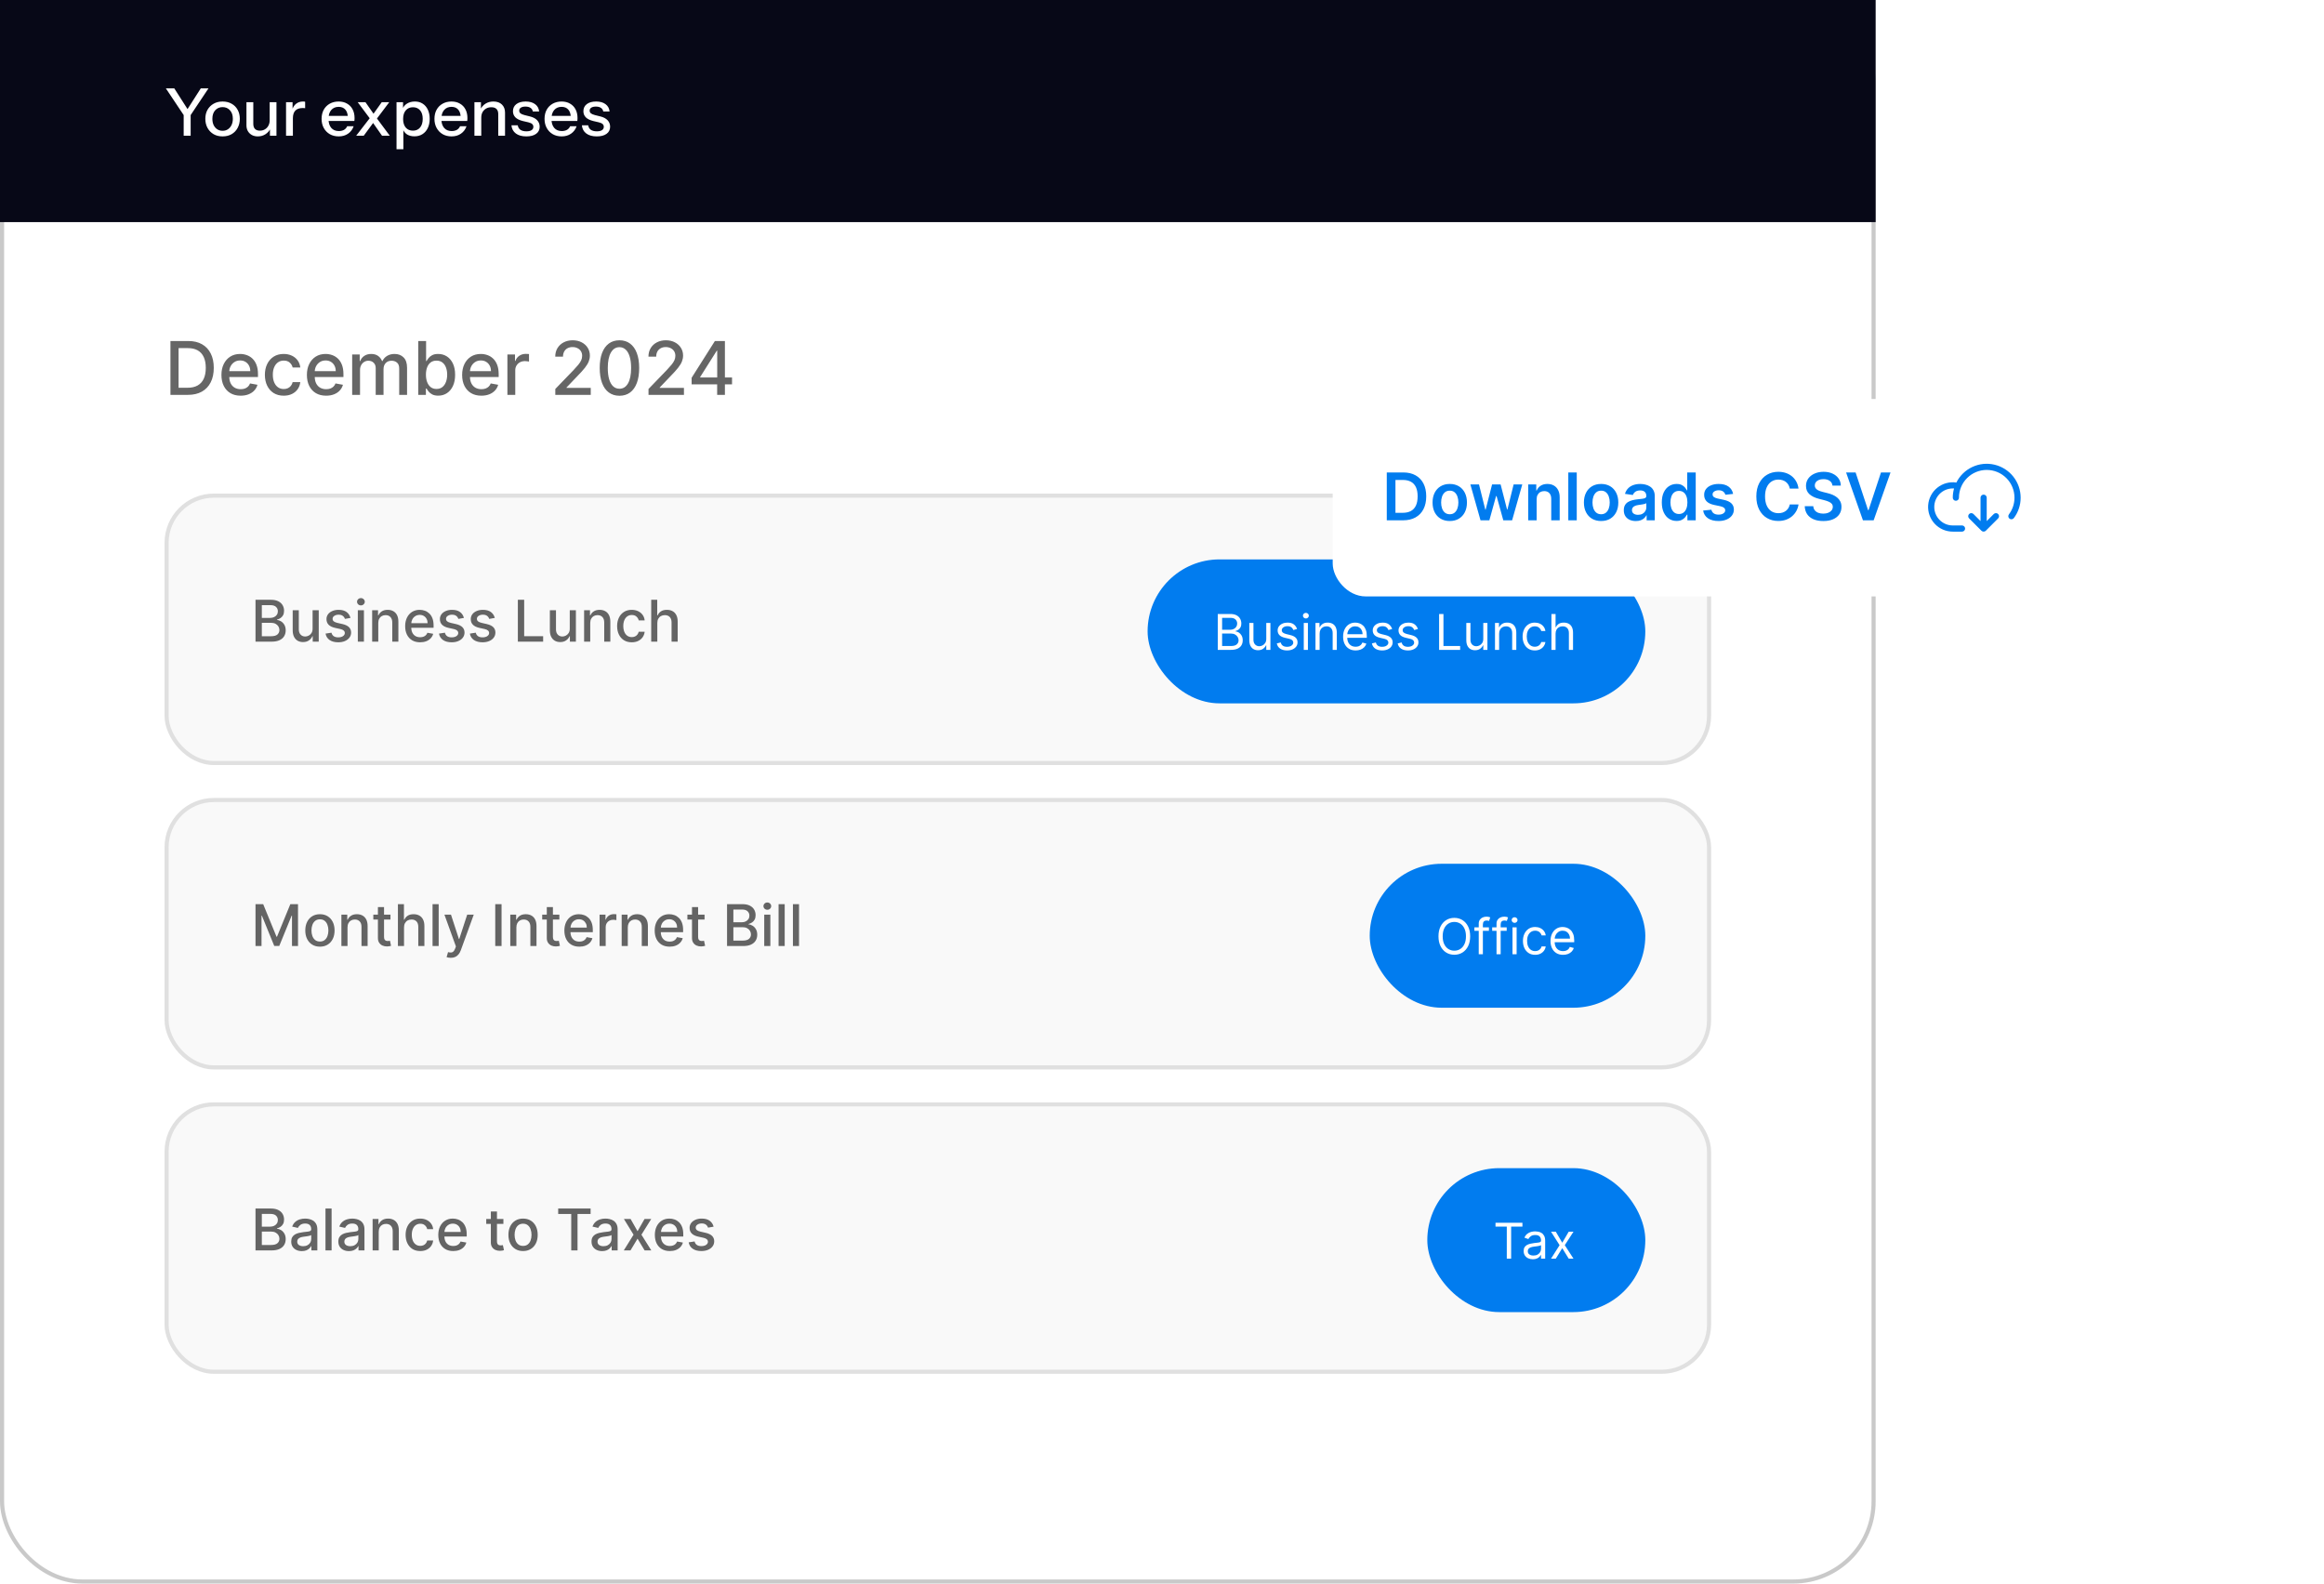 <svg width="565" height="385" viewBox="0 0 565 385" fill="none" xmlns="http://www.w3.org/2000/svg">
<rect x="0.5" y="0.5" width="455" height="384" rx="19.5" fill="white"/>
<rect x="0.5" y="0.5" width="455" height="384" rx="19.5" stroke="#C9C9C9"/>
<rect width="456" height="54" fill="#070817"/>
<path d="M44.656 33V27.976L40.32 21.48H42.368L46.032 27.208H45.152L48.816 21.48H50.688L46.352 27.976V33H44.656ZM54.111 33.16C53.279 33.16 52.548 32.979 51.919 32.616C51.289 32.243 50.799 31.736 50.447 31.096C50.095 30.445 49.919 29.709 49.919 28.888C49.919 28.056 50.095 27.325 50.447 26.696C50.809 26.067 51.3 25.576 51.919 25.224C52.548 24.861 53.279 24.68 54.111 24.68C54.953 24.68 55.689 24.861 56.319 25.224C56.948 25.576 57.433 26.067 57.775 26.696C58.127 27.325 58.303 28.056 58.303 28.888C58.303 29.709 58.127 30.445 57.775 31.096C57.433 31.736 56.948 32.243 56.319 32.616C55.689 32.979 54.953 33.16 54.111 33.16ZM54.111 31.8C54.612 31.8 55.044 31.677 55.407 31.432C55.78 31.187 56.073 30.845 56.287 30.408C56.5 29.971 56.607 29.459 56.607 28.872C56.607 27.997 56.372 27.309 55.903 26.808C55.444 26.296 54.847 26.04 54.111 26.04C53.385 26.04 52.788 26.296 52.319 26.808C51.86 27.32 51.631 28.008 51.631 28.872C51.631 29.459 51.732 29.971 51.935 30.408C52.148 30.845 52.441 31.187 52.815 31.432C53.199 31.677 53.631 31.8 54.111 31.8ZM62.668 33.16C62.124 33.16 61.644 33.048 61.228 32.824C60.812 32.589 60.486 32.269 60.252 31.864C60.028 31.459 59.916 30.995 59.916 30.472V24.84H61.58V30.088C61.58 30.653 61.718 31.075 61.996 31.352C62.273 31.629 62.668 31.768 63.18 31.768C63.638 31.768 64.044 31.661 64.396 31.448C64.758 31.235 65.041 30.941 65.244 30.568C65.457 30.184 65.564 29.741 65.564 29.24L65.772 31.192C65.505 31.789 65.094 32.269 64.54 32.632C63.996 32.984 63.372 33.16 62.668 33.16ZM65.628 33V31.08H65.564V24.84H67.212V33H65.628ZM69.543 33V24.84H71.127V26.872H71.207V33H69.543ZM71.207 28.744L70.999 26.808C71.191 26.115 71.522 25.587 71.991 25.224C72.46 24.861 73.02 24.68 73.671 24.68C73.916 24.68 74.087 24.701 74.183 24.744V26.312C74.13 26.291 74.055 26.28 73.959 26.28C73.863 26.269 73.746 26.264 73.607 26.264C72.807 26.264 72.204 26.472 71.799 26.888C71.404 27.304 71.207 27.923 71.207 28.744ZM82.344 33.16C81.523 33.16 80.798 32.979 80.168 32.616C79.55 32.253 79.064 31.752 78.712 31.112C78.36 30.472 78.184 29.736 78.184 28.904C78.184 28.061 78.355 27.325 78.696 26.696C79.048 26.056 79.539 25.56 80.168 25.208C80.798 24.856 81.518 24.68 82.328 24.68C83.118 24.68 83.8 24.851 84.376 25.192C84.963 25.523 85.411 25.987 85.72 26.584C86.04 27.181 86.2 27.891 86.2 28.712C86.2 28.84 86.195 28.963 86.184 29.08C86.184 29.187 86.174 29.299 86.152 29.416H79.304V28.168H84.984L84.568 28.664C84.568 27.789 84.371 27.123 83.976 26.664C83.582 26.205 83.032 25.976 82.328 25.976C81.571 25.976 80.968 26.237 80.52 26.76C80.083 27.272 79.864 27.987 79.864 28.904C79.864 29.832 80.083 30.557 80.52 31.08C80.968 31.603 81.587 31.864 82.376 31.864C82.856 31.864 83.272 31.768 83.624 31.576C83.976 31.373 84.238 31.08 84.408 30.696H85.976C85.71 31.464 85.256 32.067 84.616 32.504C83.987 32.941 83.23 33.16 82.344 33.16ZM92.877 33L90.269 29.272L86.957 24.84H88.845L91.229 28.248L94.765 33H92.877ZM90.381 28.248L92.813 24.84H94.637L91.213 29.384L90.381 28.248ZM91.053 29.432L88.429 33H86.589L90.253 28.264L91.053 29.432ZM100.754 33.144C99.986 33.144 99.346 32.963 98.834 32.6C98.333 32.227 98.002 31.709 97.842 31.048L98.066 31.016V36.28H96.402V24.84H97.986V26.712L97.826 26.664C97.997 26.045 98.36 25.56 98.914 25.208C99.469 24.856 100.12 24.68 100.866 24.68C101.602 24.68 102.237 24.856 102.77 25.208C103.314 25.56 103.73 26.051 104.018 26.68C104.317 27.309 104.466 28.045 104.466 28.888C104.466 29.741 104.312 30.488 104.002 31.128C103.693 31.768 103.261 32.264 102.706 32.616C102.152 32.968 101.501 33.144 100.754 33.144ZM100.402 31.768C101.128 31.768 101.704 31.512 102.13 31C102.557 30.488 102.77 29.784 102.77 28.888C102.77 28.003 102.557 27.315 102.13 26.824C101.704 26.323 101.122 26.072 100.386 26.072C99.661 26.072 99.08 26.328 98.642 26.84C98.216 27.341 98.002 28.04 98.002 28.936C98.002 29.811 98.216 30.504 98.642 31.016C99.08 31.517 99.666 31.768 100.402 31.768ZM109.782 33.16C108.96 33.16 108.235 32.979 107.606 32.616C106.987 32.253 106.502 31.752 106.15 31.112C105.798 30.472 105.622 29.736 105.622 28.904C105.622 28.061 105.792 27.325 106.134 26.696C106.486 26.056 106.976 25.56 107.606 25.208C108.235 24.856 108.955 24.68 109.766 24.68C110.555 24.68 111.238 24.851 111.814 25.192C112.4 25.523 112.848 25.987 113.158 26.584C113.478 27.181 113.638 27.891 113.638 28.712C113.638 28.84 113.632 28.963 113.622 29.08C113.622 29.187 113.611 29.299 113.59 29.416H106.742V28.168H112.422L112.006 28.664C112.006 27.789 111.808 27.123 111.414 26.664C111.019 26.205 110.47 25.976 109.766 25.976C109.008 25.976 108.406 26.237 107.958 26.76C107.52 27.272 107.302 27.987 107.302 28.904C107.302 29.832 107.52 30.557 107.958 31.08C108.406 31.603 109.024 31.864 109.814 31.864C110.294 31.864 110.71 31.768 111.062 31.576C111.414 31.373 111.675 31.08 111.846 30.696H113.414C113.147 31.464 112.694 32.067 112.054 32.504C111.424 32.941 110.667 33.16 109.782 33.16ZM115.34 33V24.84H116.924V26.76H117.004V33H115.34ZM121.132 33V27.752C121.132 27.187 120.988 26.765 120.7 26.488C120.423 26.211 120.007 26.072 119.452 26.072C118.972 26.072 118.545 26.179 118.172 26.392C117.809 26.605 117.521 26.899 117.308 27.272C117.105 27.645 117.004 28.088 117.004 28.6L116.796 26.648C117.063 26.04 117.473 25.56 118.028 25.208C118.583 24.856 119.228 24.68 119.964 24.68C120.839 24.68 121.527 24.925 122.028 25.416C122.529 25.907 122.78 26.557 122.78 27.368V33H121.132ZM127.956 33.16C126.889 33.16 126.041 32.925 125.412 32.456C124.782 31.987 124.425 31.325 124.34 30.472H125.876C125.95 30.941 126.164 31.304 126.516 31.56C126.878 31.805 127.369 31.928 127.988 31.928C128.532 31.928 128.948 31.832 129.236 31.64C129.524 31.448 129.668 31.176 129.668 30.824C129.668 30.568 129.582 30.355 129.412 30.184C129.252 30.003 128.932 29.853 128.452 29.736L127.14 29.432C126.318 29.229 125.705 28.931 125.3 28.536C124.905 28.131 124.708 27.635 124.708 27.048C124.708 26.312 124.98 25.736 125.524 25.32C126.078 24.893 126.836 24.68 127.796 24.68C128.745 24.68 129.508 24.893 130.084 25.32C130.67 25.747 131.001 26.344 131.076 27.112H129.54C129.476 26.728 129.289 26.435 128.98 26.232C128.681 26.019 128.27 25.912 127.748 25.912C127.257 25.912 126.878 26.003 126.612 26.184C126.356 26.355 126.228 26.595 126.228 26.904C126.228 27.16 126.324 27.373 126.516 27.544C126.718 27.715 127.049 27.859 127.508 27.976L128.852 28.312C129.63 28.504 130.217 28.819 130.612 29.256C131.006 29.683 131.204 30.2 131.204 30.808C131.204 31.544 130.916 32.12 130.34 32.536C129.774 32.952 128.98 33.16 127.956 33.16ZM136.547 33.16C135.726 33.16 135.001 32.979 134.371 32.616C133.753 32.253 133.267 31.752 132.915 31.112C132.563 30.472 132.387 29.736 132.387 28.904C132.387 28.061 132.558 27.325 132.899 26.696C133.251 26.056 133.742 25.56 134.371 25.208C135.001 24.856 135.721 24.68 136.531 24.68C137.321 24.68 138.003 24.851 138.579 25.192C139.166 25.523 139.614 25.987 139.923 26.584C140.243 27.181 140.403 27.891 140.403 28.712C140.403 28.84 140.398 28.963 140.387 29.08C140.387 29.187 140.377 29.299 140.355 29.416H133.507V28.168H139.187L138.771 28.664C138.771 27.789 138.574 27.123 138.179 26.664C137.785 26.205 137.235 25.976 136.531 25.976C135.774 25.976 135.171 26.237 134.723 26.76C134.286 27.272 134.067 27.987 134.067 28.904C134.067 29.832 134.286 30.557 134.723 31.08C135.171 31.603 135.79 31.864 136.579 31.864C137.059 31.864 137.475 31.768 137.827 31.576C138.179 31.373 138.441 31.08 138.611 30.696H140.179C139.913 31.464 139.459 32.067 138.819 32.504C138.19 32.941 137.433 33.16 136.547 33.16ZM145.081 33.16C144.014 33.16 143.166 32.925 142.537 32.456C141.907 31.987 141.55 31.325 141.465 30.472H143.001C143.075 30.941 143.289 31.304 143.641 31.56C144.003 31.805 144.494 31.928 145.113 31.928C145.657 31.928 146.073 31.832 146.361 31.64C146.649 31.448 146.793 31.176 146.793 30.824C146.793 30.568 146.707 30.355 146.537 30.184C146.377 30.003 146.057 29.853 145.577 29.736L144.265 29.432C143.443 29.229 142.83 28.931 142.425 28.536C142.03 28.131 141.833 27.635 141.833 27.048C141.833 26.312 142.105 25.736 142.649 25.32C143.203 24.893 143.961 24.68 144.921 24.68C145.87 24.68 146.633 24.893 147.209 25.32C147.795 25.747 148.126 26.344 148.201 27.112H146.665C146.601 26.728 146.414 26.435 146.105 26.232C145.806 26.019 145.395 25.912 144.873 25.912C144.382 25.912 144.003 26.003 143.737 26.184C143.481 26.355 143.353 26.595 143.353 26.904C143.353 27.16 143.449 27.373 143.641 27.544C143.843 27.715 144.174 27.859 144.633 27.976L145.977 28.312C146.755 28.504 147.342 28.819 147.737 29.256C148.131 29.683 148.329 30.2 148.329 30.808C148.329 31.544 148.041 32.12 147.465 32.536C146.899 32.952 146.105 33.16 145.081 33.16Z" fill="white"/>
<path d="M45.676 96H41.438V82.909H45.81C47.093 82.909 48.195 83.171 49.115 83.695C50.035 84.215 50.741 84.963 51.231 85.939C51.725 86.91 51.972 88.076 51.972 89.435C51.972 90.799 51.723 91.971 51.224 92.951C50.73 93.931 50.014 94.685 49.077 95.214C48.139 95.738 47.006 96 45.676 96ZM43.413 94.274H45.568C46.565 94.274 47.394 94.087 48.054 93.712C48.715 93.332 49.209 92.785 49.537 92.069C49.865 91.349 50.029 90.471 50.029 89.435C50.029 88.408 49.865 87.537 49.537 86.821C49.213 86.105 48.729 85.562 48.086 85.191C47.443 84.82 46.644 84.635 45.689 84.635H43.413V94.274ZM58.507 96.198C57.539 96.198 56.706 95.992 56.007 95.578C55.313 95.16 54.776 94.575 54.397 93.82C54.022 93.062 53.834 92.173 53.834 91.155C53.834 90.149 54.022 89.263 54.397 88.496C54.776 87.729 55.304 87.13 55.982 86.7C56.663 86.269 57.46 86.054 58.372 86.054C58.926 86.054 59.463 86.146 59.983 86.329C60.503 86.512 60.97 86.8 61.383 87.192C61.796 87.584 62.122 88.093 62.361 88.719C62.6 89.342 62.719 90.098 62.719 90.989V91.666H54.914V90.234H60.846C60.846 89.731 60.744 89.286 60.539 88.898C60.335 88.506 60.047 88.197 59.676 87.972C59.31 87.746 58.879 87.633 58.385 87.633C57.848 87.633 57.379 87.765 56.979 88.029C56.583 88.289 56.276 88.63 56.058 89.052C55.845 89.469 55.739 89.923 55.739 90.413V91.532C55.739 92.188 55.854 92.746 56.084 93.207C56.318 93.667 56.644 94.019 57.062 94.261C57.48 94.5 57.968 94.619 58.526 94.619C58.888 94.619 59.218 94.568 59.517 94.466C59.815 94.359 60.073 94.202 60.29 93.993C60.507 93.784 60.673 93.526 60.788 93.219L62.597 93.546C62.453 94.078 62.193 94.545 61.818 94.945C61.447 95.342 60.98 95.651 60.418 95.872C59.86 96.09 59.222 96.198 58.507 96.198ZM68.975 96.198C68.025 96.198 67.207 95.983 66.521 95.553C65.839 95.118 65.315 94.519 64.948 93.756C64.582 92.994 64.398 92.12 64.398 91.136C64.398 90.138 64.586 89.258 64.961 88.496C65.336 87.729 65.864 87.13 66.546 86.7C67.228 86.269 68.031 86.054 68.956 86.054C69.702 86.054 70.367 86.192 70.95 86.469C71.534 86.742 72.005 87.126 72.363 87.62C72.725 88.114 72.94 88.692 73.008 89.352H71.148C71.046 88.892 70.812 88.496 70.445 88.163C70.083 87.831 69.597 87.665 68.988 87.665C68.455 87.665 67.989 87.805 67.588 88.087C67.192 88.364 66.883 88.76 66.661 89.276C66.44 89.787 66.329 90.392 66.329 91.091C66.329 91.807 66.438 92.425 66.655 92.945C66.872 93.465 67.179 93.867 67.575 94.153C67.976 94.438 68.447 94.581 68.988 94.581C69.35 94.581 69.678 94.515 69.972 94.383C70.271 94.246 70.52 94.053 70.72 93.801C70.925 93.55 71.067 93.247 71.148 92.894H73.008C72.94 93.528 72.734 94.095 72.388 94.594C72.043 95.092 71.581 95.484 71.001 95.77C70.426 96.055 69.751 96.198 68.975 96.198ZM79.284 96.198C78.317 96.198 77.484 95.992 76.785 95.578C76.09 95.16 75.553 94.575 75.174 93.82C74.799 93.062 74.611 92.173 74.611 91.155C74.611 90.149 74.799 89.263 75.174 88.496C75.553 87.729 76.082 87.13 76.759 86.7C77.441 86.269 78.238 86.054 79.15 86.054C79.704 86.054 80.241 86.146 80.76 86.329C81.28 86.512 81.747 86.8 82.16 87.192C82.574 87.584 82.9 88.093 83.138 88.719C83.377 89.342 83.496 90.098 83.496 90.989V91.666H75.692V90.234H81.623C81.623 89.731 81.521 89.286 81.317 88.898C81.112 88.506 80.824 88.197 80.454 87.972C80.087 87.746 79.657 87.633 79.162 87.633C78.626 87.633 78.157 87.765 77.756 88.029C77.36 88.289 77.053 88.63 76.836 89.052C76.623 89.469 76.516 89.923 76.516 90.413V91.532C76.516 92.188 76.631 92.746 76.861 93.207C77.096 93.667 77.422 94.019 77.839 94.261C78.257 94.5 78.745 94.619 79.303 94.619C79.665 94.619 79.996 94.568 80.294 94.466C80.592 94.359 80.85 94.202 81.067 93.993C81.285 93.784 81.451 93.526 81.566 93.219L83.375 93.546C83.23 94.078 82.97 94.545 82.595 94.945C82.224 95.342 81.758 95.651 81.195 95.872C80.637 96.09 80 96.198 79.284 96.198ZM85.617 96V86.182H87.451V87.78H87.573C87.777 87.239 88.112 86.817 88.576 86.514C89.041 86.207 89.597 86.054 90.245 86.054C90.901 86.054 91.451 86.207 91.894 86.514C92.341 86.821 92.671 87.243 92.885 87.78H92.987C93.221 87.256 93.594 86.838 94.106 86.527C94.617 86.212 95.226 86.054 95.934 86.054C96.824 86.054 97.551 86.333 98.113 86.891C98.68 87.45 98.963 88.291 98.963 89.416V96H97.052V89.595C97.052 88.93 96.871 88.449 96.509 88.151C96.147 87.852 95.714 87.703 95.211 87.703C94.589 87.703 94.106 87.895 93.76 88.278C93.415 88.658 93.243 89.146 93.243 89.742V96H91.338V89.474C91.338 88.941 91.171 88.513 90.839 88.189C90.507 87.865 90.074 87.703 89.541 87.703C89.179 87.703 88.845 87.799 88.538 87.991C88.235 88.178 87.99 88.44 87.803 88.777C87.62 89.114 87.528 89.504 87.528 89.947V96H85.617ZM101.678 96V82.909H103.59V87.773H103.705C103.816 87.569 103.975 87.332 104.184 87.064C104.393 86.796 104.683 86.561 105.053 86.361C105.424 86.156 105.914 86.054 106.524 86.054C107.316 86.054 108.024 86.254 108.646 86.655C109.268 87.055 109.756 87.633 110.11 88.387C110.468 89.141 110.646 90.049 110.646 91.11C110.646 92.171 110.47 93.081 110.116 93.84C109.762 94.594 109.276 95.175 108.659 95.585C108.041 95.989 107.335 96.192 106.543 96.192C105.946 96.192 105.458 96.092 105.079 95.891C104.704 95.691 104.41 95.457 104.197 95.188C103.984 94.92 103.82 94.681 103.705 94.472H103.545V96H101.678ZM103.551 91.091C103.551 91.781 103.651 92.386 103.852 92.906C104.052 93.426 104.342 93.833 104.721 94.127C105.1 94.417 105.565 94.562 106.115 94.562C106.686 94.562 107.163 94.41 107.546 94.108C107.93 93.801 108.22 93.386 108.416 92.862C108.616 92.337 108.716 91.747 108.716 91.091C108.716 90.443 108.618 89.862 108.422 89.346C108.23 88.83 107.941 88.423 107.553 88.125C107.169 87.827 106.69 87.678 106.115 87.678C105.561 87.678 105.092 87.82 104.708 88.106C104.329 88.391 104.041 88.79 103.845 89.301C103.649 89.812 103.551 90.409 103.551 91.091ZM117.024 96.198C116.057 96.198 115.224 95.992 114.525 95.578C113.83 95.16 113.293 94.575 112.914 93.82C112.539 93.062 112.352 92.173 112.352 91.155C112.352 90.149 112.539 89.263 112.914 88.496C113.293 87.729 113.822 87.13 114.499 86.7C115.181 86.269 115.978 86.054 116.89 86.054C117.444 86.054 117.981 86.146 118.501 86.329C119.021 86.512 119.487 86.8 119.901 87.192C120.314 87.584 120.64 88.093 120.879 88.719C121.117 89.342 121.237 90.098 121.237 90.989V91.666H113.432V90.234H119.364C119.364 89.731 119.261 89.286 119.057 88.898C118.852 88.506 118.565 88.197 118.194 87.972C117.827 87.746 117.397 87.633 116.903 87.633C116.366 87.633 115.897 87.765 115.496 88.029C115.1 88.289 114.793 88.63 114.576 89.052C114.363 89.469 114.256 89.923 114.256 90.413V91.532C114.256 92.188 114.371 92.746 114.602 93.207C114.836 93.667 115.162 94.019 115.58 94.261C115.997 94.5 116.485 94.619 117.043 94.619C117.406 94.619 117.736 94.568 118.034 94.466C118.332 94.359 118.59 94.202 118.808 93.993C119.025 93.784 119.191 93.526 119.306 93.219L121.115 93.546C120.97 94.078 120.71 94.545 120.335 94.945C119.964 95.342 119.498 95.651 118.935 95.872C118.377 96.09 117.74 96.198 117.024 96.198ZM123.357 96V86.182H125.204V87.742H125.307C125.486 87.213 125.801 86.798 126.253 86.495C126.709 86.188 127.224 86.035 127.8 86.035C127.919 86.035 128.059 86.039 128.221 86.048C128.388 86.056 128.518 86.067 128.611 86.079V87.908C128.535 87.886 128.398 87.863 128.202 87.837C128.006 87.808 127.81 87.793 127.614 87.793C127.162 87.793 126.76 87.888 126.406 88.08C126.057 88.268 125.78 88.53 125.575 88.867C125.371 89.199 125.268 89.578 125.268 90.004V96H123.357ZM135.003 96V94.568L139.433 89.979C139.906 89.48 140.296 89.043 140.603 88.668C140.914 88.289 141.146 87.929 141.3 87.588C141.453 87.247 141.53 86.885 141.53 86.501C141.53 86.067 141.427 85.692 141.223 85.376C141.018 85.057 140.739 84.812 140.385 84.641C140.032 84.467 139.633 84.379 139.19 84.379C138.721 84.379 138.312 84.475 137.963 84.667C137.613 84.859 137.345 85.129 137.157 85.479C136.97 85.828 136.876 86.237 136.876 86.706H134.991C134.991 85.909 135.174 85.212 135.54 84.616C135.907 84.019 136.41 83.557 137.049 83.229C137.688 82.896 138.415 82.73 139.229 82.73C140.051 82.73 140.775 82.894 141.402 83.222C142.032 83.546 142.525 83.989 142.878 84.552C143.232 85.11 143.409 85.741 143.409 86.444C143.409 86.93 143.317 87.405 143.134 87.869C142.955 88.334 142.642 88.852 142.194 89.423C141.747 89.989 141.125 90.678 140.328 91.487L137.726 94.21V94.306H143.62V96H135.003ZM150.6 96.217C149.59 96.213 148.727 95.947 148.011 95.418C147.295 94.89 146.748 94.121 146.368 93.111C145.989 92.101 145.8 90.884 145.8 89.461C145.8 88.042 145.989 86.829 146.368 85.824C146.752 84.818 147.302 84.051 148.018 83.523C148.738 82.994 149.599 82.73 150.6 82.73C151.601 82.73 152.46 82.996 153.176 83.529C153.892 84.058 154.439 84.825 154.819 85.83C155.202 86.832 155.394 88.042 155.394 89.461C155.394 90.888 155.204 92.107 154.825 93.117C154.446 94.123 153.898 94.892 153.182 95.425C152.466 95.953 151.606 96.217 150.6 96.217ZM150.6 94.511C151.486 94.511 152.179 94.078 152.677 93.213C153.18 92.348 153.432 91.097 153.432 89.461C153.432 88.374 153.317 87.456 153.086 86.706C152.861 85.952 152.535 85.381 152.108 84.993C151.687 84.601 151.184 84.405 150.6 84.405C149.718 84.405 149.025 84.84 148.523 85.709C148.02 86.578 147.766 87.829 147.762 89.461C147.762 90.552 147.875 91.474 148.101 92.229C148.331 92.979 148.657 93.548 149.079 93.935C149.501 94.319 150.008 94.511 150.6 94.511ZM157.662 96V94.568L162.091 89.979C162.564 89.48 162.954 89.043 163.261 88.668C163.572 88.289 163.804 87.929 163.958 87.588C164.111 87.247 164.188 86.885 164.188 86.501C164.188 86.067 164.086 85.692 163.881 85.376C163.676 85.057 163.397 84.812 163.044 84.641C162.69 84.467 162.292 84.379 161.848 84.379C161.38 84.379 160.971 84.475 160.621 84.667C160.272 84.859 160.003 85.129 159.816 85.479C159.628 85.828 159.534 86.237 159.534 86.706H157.649C157.649 85.909 157.832 85.212 158.199 84.616C158.565 84.019 159.068 83.557 159.707 83.229C160.346 82.896 161.073 82.73 161.887 82.73C162.709 82.73 163.434 82.894 164.06 83.222C164.691 83.546 165.183 83.989 165.537 84.552C165.89 85.11 166.067 85.741 166.067 86.444C166.067 86.93 165.975 87.405 165.792 87.869C165.613 88.334 165.3 88.852 164.853 89.423C164.405 89.989 163.783 90.678 162.986 91.487L160.385 94.21V94.306H166.278V96H157.662ZM168.145 93.443V91.845L173.801 82.909H175.061V85.261H174.262L170.216 91.666V91.769H177.969V93.443H168.145ZM174.351 96V92.957L174.364 92.229V82.909H176.237V96H174.351Z" fill="black" fill-opacity="0.6"/>
<rect x="40.5" y="120.5" width="375" height="65" rx="11.5" fill="#F9F9F9"/>
<rect x="40.5" y="120.5" width="375" height="65" rx="11.5" stroke="#E0E0E0"/>
<path d="M62.119 156V145.818H65.847C66.57 145.818 67.168 145.937 67.642 146.176C68.116 146.411 68.471 146.731 68.706 147.136C68.941 147.537 69.059 147.989 69.059 148.493C69.059 148.917 68.981 149.275 68.825 149.567C68.669 149.855 68.461 150.087 68.199 150.263C67.94 150.435 67.655 150.561 67.344 150.641V150.74C67.682 150.757 68.012 150.866 68.333 151.068C68.658 151.267 68.926 151.55 69.138 151.918C69.351 152.286 69.457 152.734 69.457 153.261C69.457 153.781 69.334 154.248 69.089 154.663C68.847 155.074 68.472 155.4 67.965 155.642C67.458 155.881 66.81 156 66.021 156H62.119ZM63.655 154.683H65.872C66.608 154.683 67.135 154.54 67.453 154.255C67.771 153.97 67.93 153.614 67.93 153.186C67.93 152.865 67.849 152.57 67.687 152.301C67.524 152.033 67.292 151.819 66.991 151.66C66.692 151.501 66.338 151.421 65.927 151.421H63.655V154.683ZM63.655 150.223H65.713C66.058 150.223 66.368 150.157 66.643 150.024C66.921 149.892 67.142 149.706 67.304 149.467C67.47 149.225 67.553 148.94 67.553 148.612C67.553 148.191 67.405 147.838 67.11 147.553C66.815 147.268 66.363 147.126 65.753 147.126H63.655V150.223ZM75.997 152.833V148.364H77.488V156H76.027V154.678H75.947C75.771 155.085 75.49 155.425 75.102 155.697C74.717 155.965 74.239 156.099 73.665 156.099C73.175 156.099 72.74 155.992 72.363 155.776C71.988 155.558 71.693 155.234 71.478 154.807C71.266 154.379 71.159 153.851 71.159 153.221V148.364H72.646V153.042C72.646 153.562 72.79 153.977 73.079 154.285C73.367 154.593 73.741 154.747 74.202 154.747C74.481 154.747 74.757 154.678 75.032 154.538C75.311 154.399 75.541 154.189 75.723 153.907C75.909 153.625 76 153.267 75.997 152.833ZM85.208 150.228L83.861 150.467C83.804 150.294 83.715 150.13 83.592 149.974C83.473 149.819 83.31 149.691 83.105 149.592C82.899 149.492 82.643 149.442 82.334 149.442C81.913 149.442 81.562 149.537 81.28 149.726C80.999 149.911 80.858 150.152 80.858 150.447C80.858 150.702 80.952 150.907 81.141 151.063C81.33 151.219 81.635 151.347 82.056 151.446L83.269 151.724C83.972 151.887 84.495 152.137 84.84 152.475C85.185 152.813 85.357 153.252 85.357 153.793C85.357 154.25 85.225 154.658 84.959 155.016C84.698 155.37 84.331 155.649 83.861 155.851C83.393 156.053 82.851 156.154 82.235 156.154C81.38 156.154 80.682 155.972 80.142 155.607C79.602 155.239 79.27 154.717 79.147 154.041L80.584 153.822C80.674 154.197 80.858 154.48 81.136 154.673C81.415 154.862 81.778 154.956 82.225 154.956C82.712 154.956 83.102 154.855 83.393 154.653C83.685 154.447 83.831 154.197 83.831 153.902C83.831 153.663 83.741 153.463 83.562 153.3C83.387 153.138 83.117 153.015 82.752 152.933L81.459 152.649C80.747 152.487 80.22 152.228 79.878 151.874C79.54 151.519 79.371 151.07 79.371 150.526C79.371 150.076 79.497 149.681 79.749 149.343C80.001 149.005 80.349 148.741 80.793 148.553C81.237 148.36 81.746 148.264 82.319 148.264C83.145 148.264 83.794 148.443 84.268 148.801C84.742 149.156 85.055 149.631 85.208 150.228ZM86.992 156V148.364H88.478V156H86.992ZM87.742 147.185C87.484 147.185 87.262 147.099 87.076 146.927C86.894 146.751 86.803 146.542 86.803 146.3C86.803 146.055 86.894 145.846 87.076 145.674C87.262 145.498 87.484 145.411 87.742 145.411C88.001 145.411 88.221 145.498 88.403 145.674C88.589 145.846 88.682 146.055 88.682 146.3C88.682 146.542 88.589 146.751 88.403 146.927C88.221 147.099 88.001 147.185 87.742 147.185ZM91.964 151.466V156H90.478V148.364H91.905V149.607H91.999C92.175 149.202 92.45 148.877 92.824 148.632C93.202 148.387 93.678 148.264 94.251 148.264C94.772 148.264 95.227 148.374 95.618 148.592C96.01 148.808 96.313 149.129 96.528 149.557C96.744 149.984 96.851 150.513 96.851 151.143V156H95.365V151.322C95.365 150.768 95.221 150.336 94.932 150.024C94.644 149.709 94.248 149.552 93.744 149.552C93.399 149.552 93.093 149.626 92.824 149.776C92.559 149.925 92.349 150.143 92.193 150.432C92.04 150.717 91.964 151.062 91.964 151.466ZM102.136 156.154C101.384 156.154 100.736 155.993 100.192 155.672C99.652 155.347 99.234 154.891 98.939 154.305C98.648 153.715 98.502 153.024 98.502 152.232C98.502 151.449 98.648 150.76 98.939 150.163C99.234 149.567 99.645 149.101 100.172 148.766C100.703 148.432 101.323 148.264 102.032 148.264C102.463 148.264 102.88 148.335 103.285 148.478C103.689 148.621 104.052 148.844 104.373 149.149C104.695 149.454 104.948 149.85 105.134 150.337C105.32 150.821 105.412 151.41 105.412 152.102V152.629H99.342V151.516H103.956C103.956 151.125 103.876 150.778 103.717 150.477C103.558 150.172 103.334 149.931 103.046 149.756C102.761 149.58 102.426 149.492 102.042 149.492C101.624 149.492 101.26 149.595 100.948 149.8C100.64 150.003 100.401 150.268 100.232 150.596C100.066 150.921 99.984 151.274 99.984 151.655V152.525C99.984 153.035 100.073 153.469 100.252 153.827C100.434 154.185 100.688 154.459 101.013 154.648C101.337 154.833 101.717 154.926 102.151 154.926C102.433 154.926 102.69 154.886 102.922 154.807C103.154 154.724 103.354 154.601 103.523 154.439C103.692 154.277 103.822 154.076 103.911 153.837L105.318 154.091C105.205 154.505 105.003 154.868 104.711 155.18C104.423 155.488 104.06 155.728 103.623 155.901C103.189 156.07 102.693 156.154 102.136 156.154ZM112.784 150.228L111.437 150.467C111.38 150.294 111.291 150.13 111.168 149.974C111.049 149.819 110.887 149.691 110.681 149.592C110.476 149.492 110.219 149.442 109.911 149.442C109.49 149.442 109.138 149.537 108.857 149.726C108.575 149.911 108.434 150.152 108.434 150.447C108.434 150.702 108.528 150.907 108.717 151.063C108.906 151.219 109.211 151.347 109.632 151.446L110.845 151.724C111.548 151.887 112.071 152.137 112.416 152.475C112.761 152.813 112.933 153.252 112.933 153.793C112.933 154.25 112.801 154.658 112.536 155.016C112.274 155.37 111.907 155.649 111.437 155.851C110.969 156.053 110.428 156.154 109.811 156.154C108.956 156.154 108.258 155.972 107.718 155.607C107.178 155.239 106.846 154.717 106.724 154.041L108.161 153.822C108.25 154.197 108.434 154.48 108.712 154.673C108.991 154.862 109.354 154.956 109.801 154.956C110.288 154.956 110.678 154.855 110.969 154.653C111.261 154.447 111.407 154.197 111.407 153.902C111.407 153.663 111.317 153.463 111.138 153.3C110.963 153.138 110.693 153.015 110.328 152.933L109.036 152.649C108.323 152.487 107.796 152.228 107.455 151.874C107.116 151.519 106.947 151.07 106.947 150.526C106.947 150.076 107.073 149.681 107.325 149.343C107.577 149.005 107.925 148.741 108.369 148.553C108.813 148.36 109.322 148.264 109.896 148.264C110.721 148.264 111.371 148.443 111.844 148.801C112.318 149.156 112.632 149.631 112.784 150.228ZM120.29 150.228L118.943 150.467C118.886 150.294 118.797 150.13 118.674 149.974C118.555 149.819 118.392 149.691 118.187 149.592C117.981 149.492 117.725 149.442 117.416 149.442C116.995 149.442 116.644 149.537 116.362 149.726C116.081 149.911 115.94 150.152 115.94 150.447C115.94 150.702 116.034 150.907 116.223 151.063C116.412 151.219 116.717 151.347 117.138 151.446L118.351 151.724C119.054 151.887 119.577 152.137 119.922 152.475C120.267 152.813 120.439 153.252 120.439 153.793C120.439 154.25 120.307 154.658 120.041 155.016C119.78 155.37 119.413 155.649 118.943 155.851C118.475 156.053 117.933 156.154 117.317 156.154C116.462 156.154 115.764 155.972 115.224 155.607C114.684 155.239 114.352 154.717 114.23 154.041L115.666 153.822C115.756 154.197 115.94 154.48 116.218 154.673C116.497 154.862 116.86 154.956 117.307 154.956C117.794 154.956 118.184 154.855 118.475 154.653C118.767 154.447 118.913 154.197 118.913 153.902C118.913 153.663 118.823 153.463 118.644 153.3C118.469 153.138 118.199 153.015 117.834 152.933L116.541 152.649C115.829 152.487 115.302 152.228 114.96 151.874C114.622 151.519 114.453 151.07 114.453 150.526C114.453 150.076 114.579 149.681 114.831 149.343C115.083 149.005 115.431 148.741 115.875 148.553C116.319 148.36 116.828 148.264 117.401 148.264C118.227 148.264 118.876 148.443 119.35 148.801C119.824 149.156 120.137 149.631 120.29 150.228ZM125.898 156V145.818H127.434V154.678H132.048V156H125.898ZM138.518 152.833V148.364H140.01V156H138.548V154.678H138.469C138.293 155.085 138.011 155.425 137.623 155.697C137.239 155.965 136.76 156.099 136.187 156.099C135.696 156.099 135.262 155.992 134.884 155.776C134.51 155.558 134.215 155.234 133.999 154.807C133.787 154.379 133.681 153.851 133.681 153.221V148.364H135.167V153.042C135.167 153.562 135.312 153.977 135.6 154.285C135.888 154.593 136.263 154.747 136.724 154.747C137.002 154.747 137.279 154.678 137.554 154.538C137.832 154.399 138.063 154.189 138.245 153.907C138.43 153.625 138.522 153.267 138.518 152.833ZM143.494 151.466V156H142.007V148.364H143.434V149.607H143.528C143.704 149.202 143.979 148.877 144.354 148.632C144.732 148.387 145.207 148.264 145.781 148.264C146.301 148.264 146.757 148.374 147.148 148.592C147.539 148.808 147.842 149.129 148.058 149.557C148.273 149.984 148.381 150.513 148.381 151.143V156H146.894V151.322C146.894 150.768 146.75 150.336 146.462 150.024C146.173 149.709 145.777 149.552 145.273 149.552C144.929 149.552 144.622 149.626 144.354 149.776C144.089 149.925 143.878 150.143 143.722 150.432C143.57 150.717 143.494 151.062 143.494 151.466ZM153.591 156.154C152.852 156.154 152.215 155.987 151.682 155.652C151.152 155.314 150.744 154.848 150.459 154.255C150.174 153.662 150.031 152.982 150.031 152.217C150.031 151.441 150.177 150.757 150.469 150.163C150.76 149.567 151.171 149.101 151.702 148.766C152.232 148.432 152.857 148.264 153.576 148.264C154.156 148.264 154.673 148.372 155.127 148.587C155.581 148.799 155.947 149.098 156.226 149.482C156.508 149.867 156.675 150.316 156.728 150.83H155.281C155.202 150.472 155.019 150.163 154.734 149.905C154.453 149.646 154.075 149.517 153.601 149.517C153.187 149.517 152.824 149.626 152.512 149.845C152.204 150.061 151.964 150.369 151.791 150.77C151.619 151.168 151.533 151.638 151.533 152.182C151.533 152.739 151.617 153.219 151.786 153.624C151.955 154.028 152.194 154.341 152.502 154.563C152.814 154.785 153.18 154.896 153.601 154.896C153.883 154.896 154.138 154.845 154.366 154.742C154.598 154.636 154.792 154.485 154.948 154.29C155.107 154.094 155.218 153.859 155.281 153.584H156.728C156.675 154.078 156.514 154.518 156.246 154.906C155.977 155.294 155.618 155.599 155.167 155.821C154.719 156.043 154.194 156.154 153.591 156.154ZM159.804 151.466V156H158.318V145.818H159.784V149.607H159.879C160.058 149.196 160.331 148.869 160.699 148.627C161.067 148.385 161.548 148.264 162.141 148.264C162.664 148.264 163.122 148.372 163.513 148.587C163.907 148.803 164.212 149.124 164.428 149.552C164.646 149.976 164.756 150.506 164.756 151.143V156H163.269V151.322C163.269 150.762 163.125 150.327 162.837 150.019C162.548 149.708 162.147 149.552 161.634 149.552C161.282 149.552 160.968 149.626 160.689 149.776C160.414 149.925 160.197 150.143 160.038 150.432C159.882 150.717 159.804 151.062 159.804 151.466Z" fill="black" fill-opacity="0.6"/>
<rect x="279" y="136" width="121" height="35" rx="17.5" fill="#017CEF"/>
<path d="M296.057 158V149.273H299.108C299.716 149.273 300.217 149.378 300.612 149.588C301.007 149.795 301.301 150.075 301.494 150.428C301.688 150.777 301.784 151.165 301.784 151.591C301.784 151.966 301.717 152.276 301.584 152.52C301.453 152.764 301.28 152.957 301.064 153.099C300.851 153.241 300.619 153.347 300.369 153.415V153.5C300.636 153.517 300.905 153.611 301.175 153.781C301.445 153.952 301.67 154.196 301.852 154.514C302.034 154.832 302.125 155.222 302.125 155.682C302.125 156.119 302.026 156.513 301.827 156.862C301.628 157.212 301.314 157.489 300.885 157.693C300.456 157.898 299.898 158 299.21 158H296.057ZM297.114 157.062H299.21C299.901 157.062 300.391 156.929 300.68 156.662C300.973 156.392 301.119 156.065 301.119 155.682C301.119 155.386 301.044 155.114 300.893 154.864C300.743 154.611 300.528 154.409 300.25 154.259C299.972 154.105 299.642 154.028 299.261 154.028H297.114V157.062ZM297.114 153.108H299.074C299.392 153.108 299.679 153.045 299.935 152.92C300.193 152.795 300.398 152.619 300.548 152.392C300.702 152.165 300.778 151.898 300.778 151.591C300.778 151.207 300.645 150.882 300.378 150.615C300.111 150.345 299.688 150.21 299.108 150.21H297.114V153.108ZM307.85 155.324V151.455H308.856V158H307.85V156.892H307.782C307.629 157.224 307.39 157.507 307.066 157.74C306.742 157.97 306.333 158.085 305.839 158.085C305.43 158.085 305.066 157.996 304.748 157.817C304.43 157.635 304.18 157.362 303.998 156.999C303.816 156.632 303.725 156.17 303.725 155.614V151.455H304.731V155.545C304.731 156.023 304.864 156.403 305.131 156.688C305.401 156.972 305.745 157.114 306.163 157.114C306.413 157.114 306.667 157.05 306.925 156.922C307.187 156.794 307.406 156.598 307.582 156.334C307.761 156.07 307.85 155.733 307.85 155.324ZM315.334 152.92L314.431 153.176C314.374 153.026 314.29 152.879 314.179 152.737C314.071 152.592 313.924 152.473 313.736 152.379C313.549 152.286 313.309 152.239 313.016 152.239C312.615 152.239 312.282 152.331 312.015 152.516C311.75 152.697 311.618 152.929 311.618 153.21C311.618 153.46 311.709 153.658 311.891 153.803C312.073 153.947 312.357 154.068 312.743 154.165L313.715 154.403C314.3 154.545 314.736 154.763 315.023 155.055C315.31 155.345 315.453 155.719 315.453 156.176C315.453 156.551 315.346 156.886 315.13 157.182C314.917 157.477 314.618 157.71 314.235 157.881C313.851 158.051 313.405 158.136 312.897 158.136C312.229 158.136 311.676 157.991 311.239 157.702C310.801 157.412 310.525 156.989 310.408 156.432L311.363 156.193C311.453 156.545 311.625 156.81 311.878 156.986C312.134 157.162 312.468 157.25 312.88 157.25C313.348 157.25 313.721 157.151 313.996 156.952C314.275 156.75 314.414 156.509 314.414 156.227C314.414 156 314.334 155.81 314.175 155.656C314.016 155.5 313.772 155.384 313.442 155.307L312.351 155.051C311.752 154.909 311.311 154.689 311.03 154.391C310.752 154.089 310.613 153.713 310.613 153.261C310.613 152.892 310.716 152.565 310.924 152.281C311.134 151.997 311.419 151.774 311.78 151.612C312.144 151.45 312.556 151.369 313.016 151.369C313.664 151.369 314.172 151.511 314.542 151.795C314.914 152.08 315.178 152.455 315.334 152.92ZM316.967 158V151.455H317.973V158H316.967ZM317.479 150.364C317.283 150.364 317.114 150.297 316.972 150.163C316.832 150.03 316.763 149.869 316.763 149.682C316.763 149.494 316.832 149.334 316.972 149.2C317.114 149.067 317.283 149 317.479 149C317.675 149 317.842 149.067 317.982 149.2C318.124 149.334 318.195 149.494 318.195 149.682C318.195 149.869 318.124 150.03 317.982 150.163C317.842 150.297 317.675 150.364 317.479 150.364ZM320.821 154.062V158H319.815V151.455H320.787V152.477H320.872C321.025 152.145 321.258 151.878 321.571 151.676C321.883 151.472 322.287 151.369 322.781 151.369C323.224 151.369 323.612 151.46 323.944 151.642C324.277 151.821 324.535 152.094 324.72 152.46C324.904 152.824 324.997 153.284 324.997 153.841V158H323.991V153.909C323.991 153.395 323.858 152.994 323.591 152.707C323.324 152.418 322.957 152.273 322.491 152.273C322.17 152.273 321.883 152.342 321.63 152.482C321.38 152.621 321.183 152.824 321.038 153.091C320.893 153.358 320.821 153.682 320.821 154.062ZM329.579 158.136C328.948 158.136 328.404 157.997 327.947 157.719C327.492 157.438 327.141 157.045 326.894 156.543C326.65 156.037 326.528 155.449 326.528 154.778C326.528 154.108 326.65 153.517 326.894 153.006C327.141 152.491 327.485 152.091 327.925 151.804C328.369 151.514 328.886 151.369 329.477 151.369C329.817 151.369 330.154 151.426 330.487 151.54C330.819 151.653 331.121 151.838 331.394 152.094C331.667 152.347 331.884 152.682 332.046 153.099C332.208 153.517 332.289 154.031 332.289 154.642V155.068H327.244V154.199H331.266C331.266 153.83 331.192 153.5 331.045 153.21C330.9 152.92 330.692 152.692 330.423 152.524C330.156 152.357 329.84 152.273 329.477 152.273C329.076 152.273 328.729 152.372 328.437 152.571C328.147 152.767 327.924 153.023 327.768 153.338C327.612 153.653 327.533 153.991 327.533 154.352V154.932C327.533 155.426 327.619 155.845 327.789 156.189C327.962 156.53 328.202 156.79 328.509 156.969C328.816 157.145 329.173 157.233 329.579 157.233C329.843 157.233 330.082 157.196 330.295 157.122C330.511 157.045 330.697 156.932 330.853 156.781C331.009 156.628 331.13 156.437 331.215 156.21L332.187 156.483C332.085 156.812 331.913 157.102 331.671 157.352C331.43 157.599 331.131 157.793 330.776 157.932C330.421 158.068 330.022 158.136 329.579 158.136ZM338.455 152.92L337.552 153.176C337.495 153.026 337.411 152.879 337.3 152.737C337.192 152.592 337.045 152.473 336.857 152.379C336.67 152.286 336.43 152.239 336.137 152.239C335.737 152.239 335.403 152.331 335.136 152.516C334.871 152.697 334.739 152.929 334.739 153.21C334.739 153.46 334.83 153.658 335.012 153.803C335.194 153.947 335.478 154.068 335.864 154.165L336.836 154.403C337.421 154.545 337.857 154.763 338.144 155.055C338.431 155.345 338.575 155.719 338.575 156.176C338.575 156.551 338.467 156.886 338.251 157.182C338.038 157.477 337.739 157.71 337.356 157.881C336.972 158.051 336.526 158.136 336.018 158.136C335.35 158.136 334.798 157.991 334.36 157.702C333.923 157.412 333.646 156.989 333.529 156.432L334.484 156.193C334.575 156.545 334.746 156.81 334.999 156.986C335.255 157.162 335.589 157.25 336.001 157.25C336.469 157.25 336.842 157.151 337.117 156.952C337.396 156.75 337.535 156.509 337.535 156.227C337.535 156 337.455 155.81 337.296 155.656C337.137 155.5 336.893 155.384 336.563 155.307L335.472 155.051C334.873 154.909 334.433 154.689 334.151 154.391C333.873 154.089 333.734 153.713 333.734 153.261C333.734 152.892 333.837 152.565 334.045 152.281C334.255 151.997 334.54 151.774 334.901 151.612C335.265 151.45 335.677 151.369 336.137 151.369C336.785 151.369 337.293 151.511 337.663 151.795C338.035 152.08 338.299 152.455 338.455 152.92ZM344.725 152.92L343.821 153.176C343.765 153.026 343.681 152.879 343.57 152.737C343.462 152.592 343.314 152.473 343.127 152.379C342.939 152.286 342.699 152.239 342.407 152.239C342.006 152.239 341.672 152.331 341.405 152.516C341.141 152.697 341.009 152.929 341.009 153.21C341.009 153.46 341.1 153.658 341.282 153.803C341.463 153.947 341.748 154.068 342.134 154.165L343.105 154.403C343.691 154.545 344.127 154.763 344.414 155.055C344.701 155.345 344.844 155.719 344.844 156.176C344.844 156.551 344.736 156.886 344.52 157.182C344.307 157.477 344.009 157.71 343.625 157.881C343.242 158.051 342.796 158.136 342.287 158.136C341.62 158.136 341.067 157.991 340.63 157.702C340.192 157.412 339.915 156.989 339.799 156.432L340.753 156.193C340.844 156.545 341.016 156.81 341.269 156.986C341.525 157.162 341.858 157.25 342.27 157.25C342.739 157.25 343.111 157.151 343.387 156.952C343.665 156.75 343.804 156.509 343.804 156.227C343.804 156 343.725 155.81 343.566 155.656C343.407 155.5 343.162 155.384 342.833 155.307L341.742 155.051C341.142 154.909 340.702 154.689 340.421 154.391C340.142 154.089 340.003 153.713 340.003 153.261C340.003 152.892 340.107 152.565 340.314 152.281C340.525 151.997 340.81 151.774 341.171 151.612C341.534 151.45 341.946 151.369 342.407 151.369C343.054 151.369 343.563 151.511 343.932 151.795C344.304 152.08 344.569 152.455 344.725 152.92ZM349.869 158V149.273H350.926V157.062H354.983V158H349.869ZM360.608 155.324V151.455H361.614V158H360.608V156.892H360.54C360.386 157.224 360.148 157.507 359.824 157.74C359.5 157.97 359.091 158.085 358.597 158.085C358.188 158.085 357.824 157.996 357.506 157.817C357.188 157.635 356.938 157.362 356.756 156.999C356.574 156.632 356.483 156.17 356.483 155.614V151.455H357.489V155.545C357.489 156.023 357.622 156.403 357.889 156.688C358.159 156.972 358.503 157.114 358.92 157.114C359.17 157.114 359.425 157.05 359.683 156.922C359.945 156.794 360.163 156.598 360.339 156.334C360.518 156.07 360.608 155.733 360.608 155.324ZM364.461 154.062V158H363.456V151.455H364.427V152.477H364.512C364.666 152.145 364.899 151.878 365.211 151.676C365.524 151.472 365.927 151.369 366.422 151.369C366.865 151.369 367.252 151.46 367.585 151.642C367.917 151.821 368.176 152.094 368.36 152.46C368.545 152.824 368.637 153.284 368.637 153.841V158H367.632V153.909C367.632 153.395 367.498 152.994 367.231 152.707C366.964 152.418 366.598 152.273 366.132 152.273C365.811 152.273 365.524 152.342 365.271 152.482C365.021 152.621 364.824 152.824 364.679 153.091C364.534 153.358 364.461 153.682 364.461 154.062ZM373.134 158.136C372.521 158.136 371.992 157.991 371.549 157.702C371.106 157.412 370.765 157.013 370.526 156.504C370.288 155.996 370.168 155.415 370.168 154.761C370.168 154.097 370.29 153.51 370.535 153.001C370.782 152.49 371.126 152.091 371.566 151.804C372.009 151.514 372.526 151.369 373.117 151.369C373.577 151.369 373.992 151.455 374.362 151.625C374.731 151.795 375.033 152.034 375.269 152.341C375.505 152.648 375.651 153.006 375.708 153.415H374.702C374.626 153.116 374.455 152.852 374.191 152.622C373.93 152.389 373.577 152.273 373.134 152.273C372.742 152.273 372.398 152.375 372.103 152.58C371.81 152.781 371.582 153.067 371.417 153.436C371.255 153.803 371.174 154.233 371.174 154.727C371.174 155.233 371.254 155.673 371.413 156.048C371.575 156.423 371.802 156.714 372.094 156.922C372.39 157.129 372.737 157.233 373.134 157.233C373.396 157.233 373.633 157.188 373.846 157.097C374.059 157.006 374.239 156.875 374.387 156.705C374.535 156.534 374.64 156.33 374.702 156.091H375.708C375.651 156.477 375.511 156.825 375.286 157.135C375.065 157.442 374.771 157.686 374.404 157.868C374.04 158.047 373.617 158.136 373.134 158.136ZM378.184 154.062V158H377.178V149.273H378.184V152.477H378.269C378.423 152.139 378.653 151.871 378.96 151.672C379.269 151.47 379.681 151.369 380.195 151.369C380.641 151.369 381.032 151.459 381.367 151.638C381.702 151.814 381.962 152.085 382.147 152.452C382.335 152.815 382.428 153.278 382.428 153.841V158H381.423V153.909C381.423 153.389 381.288 152.987 381.018 152.703C380.751 152.416 380.38 152.273 379.906 152.273C379.576 152.273 379.281 152.342 379.019 152.482C378.761 152.621 378.556 152.824 378.406 153.091C378.258 153.358 378.184 153.682 378.184 154.062Z" fill="white"/>
<rect x="40.5" y="194.5" width="375" height="65" rx="11.5" fill="#F9F9F9"/>
<rect x="40.5" y="194.5" width="375" height="65" rx="11.5" stroke="#E0E0E0"/>
<path d="M62.119 219.818H63.983L67.224 227.733H67.344L70.585 219.818H72.45V230H70.988V222.632H70.894L67.891 229.985H66.678L63.675 222.627H63.58V230H62.119V219.818ZM77.78 230.154C77.064 230.154 76.44 229.99 75.906 229.662C75.373 229.334 74.958 228.875 74.663 228.285C74.368 227.695 74.221 227.005 74.221 226.217C74.221 225.424 74.368 224.732 74.663 224.138C74.958 223.545 75.373 223.085 75.906 222.756C76.44 222.428 77.064 222.264 77.78 222.264C78.496 222.264 79.121 222.428 79.655 222.756C80.188 223.085 80.603 223.545 80.897 224.138C81.192 224.732 81.34 225.424 81.34 226.217C81.34 227.005 81.192 227.695 80.897 228.285C80.603 228.875 80.188 229.334 79.655 229.662C79.121 229.99 78.496 230.154 77.78 230.154ZM77.785 228.906C78.249 228.906 78.634 228.784 78.939 228.538C79.244 228.293 79.469 227.967 79.615 227.559C79.764 227.151 79.839 226.702 79.839 226.212C79.839 225.724 79.764 225.277 79.615 224.869C79.469 224.458 79.244 224.129 78.939 223.88C78.634 223.631 78.249 223.507 77.785 223.507C77.318 223.507 76.93 223.631 76.622 223.88C76.317 224.129 76.09 224.458 75.941 224.869C75.795 225.277 75.722 225.724 75.722 226.212C75.722 226.702 75.795 227.151 75.941 227.559C76.09 227.967 76.317 228.293 76.622 228.538C76.93 228.784 77.318 228.906 77.785 228.906ZM84.486 225.466V230H82.999V222.364H84.426V223.607H84.521C84.696 223.202 84.971 222.877 85.346 222.632C85.724 222.387 86.199 222.264 86.773 222.264C87.293 222.264 87.749 222.374 88.14 222.592C88.531 222.808 88.834 223.129 89.05 223.557C89.265 223.984 89.373 224.513 89.373 225.143V230H87.886V225.322C87.886 224.768 87.742 224.336 87.454 224.024C87.165 223.709 86.769 223.552 86.266 223.552C85.921 223.552 85.614 223.626 85.346 223.776C85.081 223.925 84.87 224.143 84.715 224.432C84.562 224.717 84.486 225.062 84.486 225.466ZM94.931 222.364V223.557H90.76V222.364H94.931ZM91.879 220.534H93.365V227.758C93.365 228.046 93.408 228.263 93.494 228.409C93.581 228.552 93.692 228.649 93.827 228.702C93.967 228.752 94.117 228.777 94.28 228.777C94.399 228.777 94.504 228.769 94.593 228.752C94.683 228.736 94.752 228.722 94.802 228.712L95.07 229.94C94.984 229.973 94.862 230.007 94.702 230.04C94.543 230.076 94.344 230.096 94.106 230.099C93.715 230.106 93.35 230.036 93.012 229.891C92.674 229.745 92.401 229.519 92.192 229.214C91.983 228.91 91.879 228.527 91.879 228.066V220.534ZM98.226 225.466V230H96.74V219.818H98.206V223.607H98.301C98.48 223.196 98.753 222.869 99.121 222.627C99.489 222.385 99.969 222.264 100.563 222.264C101.086 222.264 101.544 222.372 101.935 222.587C102.329 222.803 102.634 223.124 102.85 223.552C103.068 223.976 103.178 224.506 103.178 225.143V230H101.691V225.322C101.691 224.762 101.547 224.327 101.259 224.019C100.97 223.708 100.569 223.552 100.056 223.552C99.704 223.552 99.389 223.626 99.111 223.776C98.836 223.925 98.619 224.143 98.46 224.432C98.304 224.717 98.226 225.062 98.226 225.466ZM106.648 219.818V230H105.161V219.818H106.648ZM109.587 232.864C109.365 232.864 109.163 232.845 108.981 232.809C108.799 232.776 108.663 232.739 108.573 232.7L108.931 231.482C109.203 231.554 109.445 231.586 109.657 231.576C109.869 231.566 110.056 231.487 110.219 231.337C110.384 231.188 110.53 230.945 110.656 230.607L110.84 230.099L108.046 222.364H109.637L111.571 228.29H111.651L113.585 222.364H115.18L112.033 231.019C111.888 231.417 111.702 231.753 111.477 232.028C111.251 232.307 110.983 232.516 110.671 232.655C110.36 232.794 109.998 232.864 109.587 232.864ZM121.938 219.818V230H120.402V219.818H121.938ZM125.542 225.466V230H124.056V222.364H125.483V223.607H125.577C125.753 223.202 126.028 222.877 126.403 222.632C126.78 222.387 127.256 222.264 127.829 222.264C128.35 222.264 128.805 222.374 129.197 222.592C129.588 222.808 129.891 223.129 130.106 223.557C130.322 223.984 130.43 224.513 130.43 225.143V230H128.943V225.322C128.943 224.768 128.799 224.336 128.51 224.024C128.222 223.709 127.826 223.552 127.322 223.552C126.978 223.552 126.671 223.626 126.403 223.776C126.137 223.925 125.927 224.143 125.771 224.432C125.619 224.717 125.542 225.062 125.542 225.466ZM135.988 222.364V223.557H131.817V222.364H135.988ZM132.935 220.534H134.422V227.758C134.422 228.046 134.465 228.263 134.551 228.409C134.637 228.552 134.748 228.649 134.884 228.702C135.023 228.752 135.174 228.777 135.336 228.777C135.456 228.777 135.56 228.769 135.65 228.752C135.739 228.736 135.809 228.722 135.858 228.712L136.127 229.94C136.041 229.973 135.918 230.007 135.759 230.04C135.6 230.076 135.401 230.096 135.162 230.099C134.771 230.106 134.407 230.036 134.069 229.891C133.731 229.745 133.457 229.519 133.248 229.214C133.04 228.91 132.935 228.527 132.935 228.066V220.534ZM140.841 230.154C140.089 230.154 139.441 229.993 138.897 229.672C138.357 229.347 137.94 228.891 137.645 228.305C137.353 227.715 137.207 227.024 137.207 226.232C137.207 225.449 137.353 224.76 137.645 224.163C137.94 223.567 138.35 223.101 138.877 222.766C139.408 222.432 140.028 222.264 140.737 222.264C141.168 222.264 141.585 222.335 141.99 222.478C142.394 222.621 142.757 222.844 143.078 223.149C143.4 223.454 143.654 223.85 143.839 224.337C144.025 224.821 144.118 225.41 144.118 226.102V226.629H138.047V225.516H142.661C142.661 225.125 142.581 224.778 142.422 224.477C142.263 224.172 142.039 223.931 141.751 223.756C141.466 223.58 141.131 223.492 140.747 223.492C140.329 223.492 139.965 223.595 139.653 223.8C139.345 224.003 139.106 224.268 138.937 224.596C138.771 224.921 138.689 225.274 138.689 225.655V226.525C138.689 227.035 138.778 227.469 138.957 227.827C139.139 228.185 139.393 228.459 139.718 228.648C140.042 228.833 140.422 228.926 140.856 228.926C141.138 228.926 141.395 228.886 141.627 228.807C141.859 228.724 142.059 228.601 142.228 228.439C142.397 228.277 142.527 228.076 142.616 227.837L144.023 228.091C143.91 228.505 143.708 228.868 143.417 229.18C143.128 229.488 142.765 229.728 142.328 229.901C141.894 230.07 141.398 230.154 140.841 230.154ZM145.767 230V222.364H147.204V223.577H147.283C147.422 223.166 147.668 222.843 148.019 222.607C148.374 222.369 148.775 222.249 149.222 222.249C149.315 222.249 149.424 222.253 149.55 222.259C149.68 222.266 149.781 222.274 149.854 222.284V223.706C149.794 223.689 149.688 223.671 149.535 223.651C149.383 223.628 149.23 223.616 149.078 223.616C148.727 223.616 148.413 223.691 148.138 223.84C147.867 223.986 147.651 224.19 147.492 224.452C147.333 224.71 147.253 225.005 147.253 225.337V230H145.767ZM152.626 225.466V230H151.14V222.364H152.567V223.607H152.661C152.837 223.202 153.112 222.877 153.487 222.632C153.864 222.387 154.34 222.264 154.913 222.264C155.434 222.264 155.889 222.374 156.281 222.592C156.672 222.808 156.975 223.129 157.19 223.557C157.406 223.984 157.513 224.513 157.513 225.143V230H156.027V225.322C156.027 224.768 155.883 224.336 155.594 224.024C155.306 223.709 154.91 223.552 154.406 223.552C154.062 223.552 153.755 223.626 153.487 223.776C153.221 223.925 153.011 224.143 152.855 224.432C152.703 224.717 152.626 225.062 152.626 225.466ZM162.798 230.154C162.046 230.154 161.398 229.993 160.854 229.672C160.314 229.347 159.897 228.891 159.602 228.305C159.31 227.715 159.164 227.024 159.164 226.232C159.164 225.449 159.31 224.76 159.602 224.163C159.897 223.567 160.308 223.101 160.835 222.766C161.365 222.432 161.985 222.264 162.694 222.264C163.125 222.264 163.542 222.335 163.947 222.478C164.351 222.621 164.714 222.844 165.036 223.149C165.357 223.454 165.611 223.85 165.796 224.337C165.982 224.821 166.075 225.41 166.075 226.102V226.629H160.004V225.516H164.618C164.618 225.125 164.538 224.778 164.379 224.477C164.22 224.172 163.996 223.931 163.708 223.756C163.423 223.58 163.088 223.492 162.704 223.492C162.286 223.492 161.922 223.595 161.61 223.8C161.302 224.003 161.063 224.268 160.894 224.596C160.728 224.921 160.646 225.274 160.646 225.655V226.525C160.646 227.035 160.735 227.469 160.914 227.827C161.096 228.185 161.35 228.459 161.675 228.648C162 228.833 162.379 228.926 162.813 228.926C163.095 228.926 163.352 228.886 163.584 228.807C163.816 228.724 164.016 228.601 164.185 228.439C164.354 228.277 164.484 228.076 164.573 227.837L165.98 228.091C165.867 228.505 165.665 228.868 165.374 229.18C165.085 229.488 164.722 229.728 164.285 229.901C163.851 230.07 163.355 230.154 162.798 230.154ZM171.289 222.364V223.557H167.117V222.364H171.289ZM168.236 220.534H169.722V227.758C169.722 228.046 169.766 228.263 169.852 228.409C169.938 228.552 170.049 228.649 170.185 228.702C170.324 228.752 170.475 228.777 170.637 228.777C170.757 228.777 170.861 228.769 170.95 228.752C171.04 228.736 171.11 228.722 171.159 228.712L171.428 229.94C171.342 229.973 171.219 230.007 171.06 230.04C170.901 230.076 170.702 230.096 170.463 230.099C170.072 230.106 169.708 230.036 169.369 229.891C169.031 229.745 168.758 229.519 168.549 229.214C168.34 228.91 168.236 228.527 168.236 228.066V220.534ZM176.757 230V219.818H180.486C181.209 219.818 181.807 219.937 182.281 220.176C182.755 220.411 183.109 220.731 183.345 221.136C183.58 221.537 183.698 221.989 183.698 222.493C183.698 222.917 183.62 223.275 183.464 223.567C183.308 223.855 183.099 224.087 182.838 224.263C182.579 224.435 182.294 224.561 181.982 224.641V224.74C182.32 224.757 182.65 224.866 182.972 225.068C183.297 225.267 183.565 225.55 183.777 225.918C183.989 226.286 184.095 226.734 184.095 227.261C184.095 227.781 183.973 228.248 183.727 228.663C183.485 229.074 183.111 229.4 182.604 229.642C182.097 229.881 181.449 230 180.66 230H176.757ZM178.294 228.683H180.511C181.247 228.683 181.774 228.54 182.092 228.255C182.41 227.97 182.569 227.614 182.569 227.186C182.569 226.865 182.488 226.57 182.325 226.301C182.163 226.033 181.931 225.819 181.629 225.66C181.331 225.501 180.977 225.421 180.566 225.421H178.294V228.683ZM178.294 224.223H180.352C180.696 224.223 181.006 224.157 181.281 224.024C181.56 223.892 181.78 223.706 181.943 223.467C182.108 223.225 182.191 222.94 182.191 222.612C182.191 222.191 182.044 221.838 181.749 221.553C181.454 221.268 181.001 221.126 180.392 221.126H178.294V224.223ZM185.798 230V222.364H187.285V230H185.798ZM186.549 221.185C186.29 221.185 186.068 221.099 185.883 220.927C185.7 220.751 185.609 220.542 185.609 220.3C185.609 220.055 185.7 219.846 185.883 219.674C186.068 219.498 186.29 219.411 186.549 219.411C186.807 219.411 187.028 219.498 187.21 219.674C187.396 219.846 187.488 220.055 187.488 220.3C187.488 220.542 187.396 220.751 187.21 220.927C187.028 221.099 186.807 221.185 186.549 221.185ZM190.771 219.818V230H189.284V219.818H190.771ZM194.257 219.818V230H192.771V219.818H194.257Z" fill="black" fill-opacity="0.6"/>
<rect x="333" y="210" width="67" height="35" rx="17.5" fill="#017CEF"/>
<path d="M357.42 227.636C357.42 228.557 357.254 229.352 356.922 230.023C356.589 230.693 356.134 231.21 355.554 231.574C354.974 231.938 354.313 232.119 353.568 232.119C352.824 232.119 352.162 231.938 351.582 231.574C351.003 231.21 350.547 230.693 350.214 230.023C349.882 229.352 349.716 228.557 349.716 227.636C349.716 226.716 349.882 225.92 350.214 225.25C350.547 224.58 351.003 224.062 351.582 223.699C352.162 223.335 352.824 223.153 353.568 223.153C354.313 223.153 354.974 223.335 355.554 223.699C356.134 224.062 356.589 224.58 356.922 225.25C357.254 225.92 357.42 226.716 357.42 227.636ZM356.398 227.636C356.398 226.881 356.271 226.243 356.018 225.723C355.768 225.203 355.429 224.81 355 224.543C354.574 224.276 354.097 224.142 353.568 224.142C353.04 224.142 352.561 224.276 352.132 224.543C351.706 224.81 351.366 225.203 351.114 225.723C350.864 226.243 350.739 226.881 350.739 227.636C350.739 228.392 350.864 229.03 351.114 229.55C351.366 230.07 351.706 230.463 352.132 230.73C352.561 230.997 353.04 231.131 353.568 231.131C354.097 231.131 354.574 230.997 355 230.73C355.429 230.463 355.768 230.07 356.018 229.55C356.271 229.03 356.398 228.392 356.398 227.636ZM361.976 225.455V226.307H358.447V225.455H361.976ZM359.504 232V224.551C359.504 224.176 359.592 223.864 359.768 223.614C359.945 223.364 360.173 223.176 360.455 223.051C360.736 222.926 361.033 222.864 361.345 222.864C361.592 222.864 361.794 222.884 361.95 222.923C362.107 222.963 362.223 223 362.3 223.034L362.01 223.903C361.959 223.886 361.888 223.865 361.797 223.839C361.709 223.814 361.592 223.801 361.447 223.801C361.115 223.801 360.875 223.885 360.727 224.053C360.582 224.22 360.51 224.466 360.51 224.79V232H359.504ZM366.3 225.455V226.307H362.772V225.455H366.3ZM363.828 232V224.551C363.828 224.176 363.917 223.864 364.093 223.614C364.269 223.364 364.498 223.176 364.779 223.051C365.06 222.926 365.357 222.864 365.669 222.864C365.917 222.864 366.118 222.884 366.275 222.923C366.431 222.963 366.547 223 366.624 223.034L366.334 223.903C366.283 223.886 366.212 223.865 366.121 223.839C366.033 223.814 365.917 223.801 365.772 223.801C365.439 223.801 365.199 223.885 365.051 224.053C364.907 224.22 364.834 224.466 364.834 224.79V232H363.828ZM367.71 232V225.455H368.715V232H367.71ZM368.221 224.364C368.025 224.364 367.856 224.297 367.714 224.163C367.575 224.03 367.505 223.869 367.505 223.682C367.505 223.494 367.575 223.334 367.714 223.2C367.856 223.067 368.025 223 368.221 223C368.417 223 368.585 223.067 368.724 223.2C368.866 223.334 368.937 223.494 368.937 223.682C368.937 223.869 368.866 224.03 368.724 224.163C368.585 224.297 368.417 224.364 368.221 224.364ZM373.216 232.136C372.603 232.136 372.074 231.991 371.631 231.702C371.188 231.412 370.847 231.013 370.608 230.504C370.37 229.996 370.25 229.415 370.25 228.761C370.25 228.097 370.373 227.51 370.617 227.001C370.864 226.49 371.208 226.091 371.648 225.804C372.091 225.514 372.608 225.369 373.199 225.369C373.659 225.369 374.074 225.455 374.444 225.625C374.813 225.795 375.115 226.034 375.351 226.341C375.587 226.648 375.733 227.006 375.79 227.415H374.784C374.708 227.116 374.537 226.852 374.273 226.622C374.012 226.389 373.659 226.273 373.216 226.273C372.824 226.273 372.48 226.375 372.185 226.58C371.892 226.781 371.664 227.067 371.499 227.436C371.337 227.803 371.256 228.233 371.256 228.727C371.256 229.233 371.336 229.673 371.495 230.048C371.657 230.423 371.884 230.714 372.176 230.922C372.472 231.129 372.819 231.233 373.216 231.233C373.478 231.233 373.715 231.188 373.928 231.097C374.141 231.006 374.321 230.875 374.469 230.705C374.617 230.534 374.722 230.33 374.784 230.091H375.79C375.733 230.477 375.593 230.825 375.368 231.135C375.147 231.442 374.853 231.686 374.486 231.868C374.123 232.047 373.699 232.136 373.216 232.136ZM380.005 232.136C379.374 232.136 378.83 231.997 378.373 231.719C377.918 231.438 377.567 231.045 377.32 230.543C377.076 230.037 376.953 229.449 376.953 228.778C376.953 228.108 377.076 227.517 377.32 227.006C377.567 226.491 377.911 226.091 378.351 225.804C378.794 225.514 379.311 225.369 379.902 225.369C380.243 225.369 380.58 225.426 380.912 225.54C381.245 225.653 381.547 225.838 381.82 226.094C382.093 226.347 382.31 226.682 382.472 227.099C382.634 227.517 382.715 228.031 382.715 228.642V229.068H377.669V228.199H381.692C381.692 227.83 381.618 227.5 381.471 227.21C381.326 226.92 381.118 226.692 380.848 226.524C380.581 226.357 380.266 226.273 379.902 226.273C379.502 226.273 379.155 226.372 378.863 226.571C378.573 226.767 378.35 227.023 378.194 227.338C378.037 227.653 377.959 227.991 377.959 228.352V228.932C377.959 229.426 378.044 229.845 378.215 230.189C378.388 230.53 378.628 230.79 378.935 230.969C379.242 231.145 379.598 231.233 380.005 231.233C380.269 231.233 380.507 231.196 380.721 231.122C380.936 231.045 381.123 230.932 381.279 230.781C381.435 230.628 381.556 230.437 381.641 230.21L382.613 230.483C382.51 230.812 382.338 231.102 382.097 231.352C381.855 231.599 381.557 231.793 381.202 231.932C380.847 232.068 380.448 232.136 380.005 232.136Z" fill="white"/>
<rect x="40.5" y="268.5" width="375" height="65" rx="11.5" fill="#F9F9F9"/>
<rect x="40.5" y="268.5" width="375" height="65" rx="11.5" stroke="#E0E0E0"/>
<path d="M62.119 304V293.818H65.847C66.57 293.818 67.168 293.937 67.642 294.176C68.116 294.411 68.471 294.731 68.706 295.136C68.941 295.537 69.059 295.989 69.059 296.493C69.059 296.917 68.981 297.275 68.825 297.567C68.669 297.855 68.461 298.087 68.199 298.263C67.94 298.435 67.655 298.561 67.344 298.641V298.74C67.682 298.757 68.012 298.866 68.333 299.068C68.658 299.267 68.926 299.55 69.138 299.918C69.351 300.286 69.457 300.734 69.457 301.261C69.457 301.781 69.334 302.248 69.089 302.663C68.847 303.074 68.472 303.4 67.965 303.642C67.458 303.881 66.81 304 66.021 304H62.119ZM63.655 302.683H65.872C66.608 302.683 67.135 302.54 67.453 302.255C67.771 301.97 67.93 301.614 67.93 301.186C67.93 300.865 67.849 300.57 67.687 300.301C67.524 300.033 67.292 299.819 66.991 299.66C66.692 299.501 66.338 299.421 65.927 299.421H63.655V302.683ZM63.655 298.223H65.713C66.058 298.223 66.368 298.157 66.643 298.024C66.921 297.892 67.142 297.706 67.304 297.467C67.47 297.225 67.553 296.94 67.553 296.612C67.553 296.191 67.405 295.838 67.11 295.553C66.815 295.268 66.363 295.126 65.753 295.126H63.655V298.223ZM73.382 304.169C72.898 304.169 72.46 304.08 72.069 303.901C71.678 303.718 71.368 303.455 71.14 303.11C70.914 302.765 70.802 302.343 70.802 301.842C70.802 301.411 70.884 301.057 71.05 300.778C71.216 300.5 71.439 300.28 71.721 300.117C72.003 299.955 72.318 299.832 72.666 299.749C73.014 299.666 73.368 299.603 73.73 299.56C74.187 299.507 74.558 299.464 74.843 299.431C75.128 299.395 75.336 299.337 75.465 299.257C75.594 299.178 75.659 299.048 75.659 298.869V298.835C75.659 298.4 75.536 298.064 75.291 297.825C75.049 297.587 74.688 297.467 74.207 297.467C73.707 297.467 73.312 297.578 73.024 297.8C72.739 298.019 72.541 298.263 72.432 298.531L71.035 298.213C71.201 297.749 71.443 297.375 71.761 297.089C72.082 296.801 72.452 296.592 72.87 296.463C73.287 296.33 73.726 296.264 74.187 296.264C74.492 296.264 74.815 296.301 75.157 296.374C75.501 296.443 75.823 296.572 76.121 296.761C76.423 296.95 76.67 297.22 76.862 297.572C77.054 297.92 77.15 298.372 77.15 298.929V304H75.698V302.956H75.639C75.543 303.148 75.399 303.337 75.206 303.523C75.014 303.708 74.767 303.862 74.466 303.985C74.164 304.108 73.803 304.169 73.382 304.169ZM73.705 302.976C74.116 302.976 74.467 302.895 74.759 302.732C75.054 302.57 75.278 302.358 75.43 302.096C75.586 301.831 75.664 301.547 75.664 301.246V300.261C75.611 300.314 75.508 300.364 75.356 300.411C75.206 300.454 75.036 300.492 74.843 300.525C74.651 300.555 74.464 300.583 74.282 300.609C74.099 300.633 73.947 300.652 73.824 300.669C73.536 300.705 73.272 300.767 73.034 300.853C72.798 300.939 72.609 301.063 72.467 301.226C72.328 301.385 72.258 301.597 72.258 301.862C72.258 302.23 72.394 302.509 72.666 302.697C72.938 302.883 73.284 302.976 73.705 302.976ZM80.617 293.818V304H79.13V293.818H80.617ZM84.839 304.169C84.355 304.169 83.917 304.08 83.526 303.901C83.135 303.718 82.825 303.455 82.597 303.11C82.371 302.765 82.258 302.343 82.258 301.842C82.258 301.411 82.341 301.057 82.507 300.778C82.673 300.5 82.897 300.28 83.178 300.117C83.46 299.955 83.775 299.832 84.123 299.749C84.471 299.666 84.826 299.603 85.187 299.56C85.644 299.507 86.015 299.464 86.3 299.431C86.585 299.395 86.793 299.337 86.922 299.257C87.051 299.178 87.116 299.048 87.116 298.869V298.835C87.116 298.4 86.993 298.064 86.748 297.825C86.506 297.587 86.145 297.467 85.664 297.467C85.164 297.467 84.769 297.578 84.481 297.8C84.196 298.019 83.999 298.263 83.889 298.531L82.492 298.213C82.658 297.749 82.9 297.375 83.218 297.089C83.54 296.801 83.909 296.592 84.327 296.463C84.744 296.33 85.183 296.264 85.644 296.264C85.949 296.264 86.272 296.301 86.614 296.374C86.958 296.443 87.28 296.572 87.578 296.761C87.88 296.95 88.127 297.22 88.319 297.572C88.511 297.92 88.607 298.372 88.607 298.929V304H87.156V302.956H87.096C87 303.148 86.856 303.337 86.663 303.523C86.471 303.708 86.224 303.862 85.923 303.985C85.621 304.108 85.26 304.169 84.839 304.169ZM85.162 302.976C85.573 302.976 85.924 302.895 86.216 302.732C86.511 302.57 86.735 302.358 86.887 302.096C87.043 301.831 87.121 301.547 87.121 301.246V300.261C87.068 300.314 86.965 300.364 86.812 300.411C86.663 300.454 86.493 300.492 86.3 300.525C86.108 300.555 85.921 300.583 85.739 300.609C85.556 300.633 85.404 300.652 85.281 300.669C84.993 300.705 84.729 300.767 84.491 300.853C84.255 300.939 84.067 301.063 83.924 301.226C83.785 301.385 83.715 301.597 83.715 301.862C83.715 302.23 83.851 302.509 84.123 302.697C84.395 302.883 84.741 302.976 85.162 302.976ZM92.074 299.466V304H90.587V296.364H92.014V297.607H92.109C92.284 297.202 92.559 296.877 92.934 296.632C93.312 296.387 93.787 296.264 94.361 296.264C94.881 296.264 95.337 296.374 95.728 296.592C96.119 296.808 96.422 297.129 96.638 297.557C96.853 297.984 96.961 298.513 96.961 299.143V304H95.474V299.322C95.474 298.768 95.33 298.336 95.042 298.024C94.753 297.709 94.357 297.552 93.853 297.552C93.509 297.552 93.202 297.626 92.934 297.776C92.669 297.925 92.458 298.143 92.302 298.432C92.15 298.717 92.074 299.062 92.074 299.466ZM102.171 304.154C101.432 304.154 100.796 303.987 100.262 303.652C99.732 303.314 99.324 302.848 99.039 302.255C98.754 301.662 98.611 300.982 98.611 300.217C98.611 299.441 98.757 298.757 99.049 298.163C99.341 297.567 99.751 297.101 100.282 296.766C100.812 296.432 101.437 296.264 102.156 296.264C102.736 296.264 103.253 296.372 103.707 296.587C104.161 296.799 104.528 297.098 104.806 297.482C105.088 297.867 105.255 298.316 105.308 298.83H103.861C103.782 298.472 103.599 298.163 103.314 297.905C103.033 297.646 102.655 297.517 102.181 297.517C101.767 297.517 101.404 297.626 101.092 297.845C100.784 298.061 100.544 298.369 100.371 298.77C100.199 299.168 100.113 299.638 100.113 300.182C100.113 300.739 100.197 301.219 100.366 301.624C100.535 302.028 100.774 302.341 101.082 302.563C101.394 302.785 101.76 302.896 102.181 302.896C102.463 302.896 102.718 302.845 102.947 302.742C103.179 302.636 103.372 302.485 103.528 302.29C103.687 302.094 103.798 301.859 103.861 301.584H105.308C105.255 302.078 105.094 302.518 104.826 302.906C104.557 303.294 104.198 303.599 103.747 303.821C103.3 304.043 102.774 304.154 102.171 304.154ZM110.189 304.154C109.437 304.154 108.789 303.993 108.245 303.672C107.705 303.347 107.287 302.891 106.992 302.305C106.701 301.715 106.555 301.024 106.555 300.232C106.555 299.449 106.701 298.76 106.992 298.163C107.287 297.567 107.698 297.101 108.225 296.766C108.755 296.432 109.375 296.264 110.085 296.264C110.515 296.264 110.933 296.335 111.337 296.478C111.742 296.621 112.105 296.844 112.426 297.149C112.748 297.454 113.001 297.85 113.187 298.337C113.372 298.821 113.465 299.41 113.465 300.102V300.629H107.395V299.516H112.009C112.009 299.125 111.929 298.778 111.77 298.477C111.611 298.172 111.387 297.931 111.099 297.756C110.814 297.58 110.479 297.492 110.094 297.492C109.677 297.492 109.312 297.595 109.001 297.8C108.692 298.003 108.454 298.268 108.285 298.596C108.119 298.921 108.036 299.274 108.036 299.655V300.525C108.036 301.035 108.126 301.469 108.305 301.827C108.487 302.185 108.741 302.459 109.065 302.648C109.39 302.833 109.77 302.926 110.204 302.926C110.486 302.926 110.742 302.886 110.974 302.807C111.206 302.724 111.407 302.601 111.576 302.439C111.745 302.277 111.874 302.076 111.964 301.837L113.371 302.091C113.258 302.505 113.056 302.868 112.764 303.18C112.476 303.488 112.113 303.728 111.675 303.901C111.241 304.07 110.746 304.154 110.189 304.154ZM122.384 296.364V297.557H118.213V296.364H122.384ZM119.332 294.534H120.818V301.758C120.818 302.046 120.861 302.263 120.947 302.409C121.034 302.552 121.145 302.649 121.281 302.702C121.42 302.752 121.571 302.777 121.733 302.777C121.852 302.777 121.957 302.769 122.046 302.752C122.136 302.736 122.205 302.722 122.255 302.712L122.523 303.94C122.437 303.973 122.315 304.007 122.156 304.04C121.996 304.076 121.798 304.096 121.559 304.099C121.168 304.106 120.803 304.036 120.465 303.891C120.127 303.745 119.854 303.519 119.645 303.214C119.436 302.91 119.332 302.527 119.332 302.066V294.534ZM127.163 304.154C126.447 304.154 125.823 303.99 125.289 303.662C124.755 303.334 124.341 302.875 124.046 302.285C123.751 301.695 123.604 301.005 123.604 300.217C123.604 299.424 123.751 298.732 124.046 298.138C124.341 297.545 124.755 297.085 125.289 296.756C125.823 296.428 126.447 296.264 127.163 296.264C127.879 296.264 128.504 296.428 129.037 296.756C129.571 297.085 129.985 297.545 130.28 298.138C130.575 298.732 130.723 299.424 130.723 300.217C130.723 301.005 130.575 301.695 130.28 302.285C129.985 302.875 129.571 303.334 129.037 303.662C128.504 303.99 127.879 304.154 127.163 304.154ZM127.168 302.906C127.632 302.906 128.017 302.784 128.322 302.538C128.626 302.293 128.852 301.967 128.998 301.559C129.147 301.151 129.221 300.702 129.221 300.212C129.221 299.724 129.147 299.277 128.998 298.869C128.852 298.458 128.626 298.129 128.322 297.88C128.017 297.631 127.632 297.507 127.168 297.507C126.701 297.507 126.313 297.631 126.005 297.88C125.7 298.129 125.473 298.458 125.324 298.869C125.178 299.277 125.105 299.724 125.105 300.212C125.105 300.702 125.178 301.151 125.324 301.559C125.473 301.967 125.7 302.293 126.005 302.538C126.313 302.784 126.701 302.906 127.168 302.906ZM135.704 295.141V293.818H143.584V295.141H140.407V304H138.876V295.141H135.704ZM146.39 304.169C145.906 304.169 145.468 304.08 145.077 303.901C144.686 303.718 144.376 303.455 144.147 303.11C143.922 302.765 143.809 302.343 143.809 301.842C143.809 301.411 143.892 301.057 144.058 300.778C144.224 300.5 144.447 300.28 144.729 300.117C145.011 299.955 145.326 299.832 145.674 299.749C146.022 299.666 146.376 299.603 146.738 299.56C147.195 299.507 147.566 299.464 147.851 299.431C148.136 299.395 148.343 299.337 148.473 299.257C148.602 299.178 148.667 299.048 148.667 298.869V298.835C148.667 298.4 148.544 298.064 148.299 297.825C148.057 297.587 147.695 297.467 147.215 297.467C146.714 297.467 146.32 297.578 146.032 297.8C145.747 298.019 145.549 298.263 145.44 298.531L144.043 298.213C144.209 297.749 144.451 297.375 144.769 297.089C145.09 296.801 145.46 296.592 145.877 296.463C146.295 296.33 146.734 296.264 147.195 296.264C147.5 296.264 147.823 296.301 148.164 296.374C148.509 296.443 148.831 296.572 149.129 296.761C149.431 296.95 149.677 297.22 149.87 297.572C150.062 297.92 150.158 298.372 150.158 298.929V304H148.706V302.956H148.647C148.551 303.148 148.406 303.337 148.214 303.523C148.022 303.708 147.775 303.862 147.473 303.985C147.172 304.108 146.81 304.169 146.39 304.169ZM146.713 302.976C147.124 302.976 147.475 302.895 147.767 302.732C148.062 302.57 148.285 302.358 148.438 302.096C148.594 301.831 148.672 301.547 148.672 301.246V300.261C148.618 300.314 148.516 300.364 148.363 300.411C148.214 300.454 148.043 300.492 147.851 300.525C147.659 300.555 147.472 300.583 147.289 300.609C147.107 300.633 146.955 300.652 146.832 300.669C146.544 300.705 146.28 300.767 146.042 300.853C145.806 300.939 145.617 301.063 145.475 301.226C145.336 301.385 145.266 301.597 145.266 301.862C145.266 302.23 145.402 302.509 145.674 302.697C145.945 302.883 146.292 302.976 146.713 302.976ZM153.311 296.364L154.997 299.337L156.697 296.364H158.323L155.941 300.182L158.343 304H156.717L154.997 301.146L153.281 304H151.651L154.027 300.182L151.681 296.364H153.311ZM162.839 304.154C162.087 304.154 161.439 303.993 160.895 303.672C160.355 303.347 159.938 302.891 159.643 302.305C159.351 301.715 159.205 301.024 159.205 300.232C159.205 299.449 159.351 298.76 159.643 298.163C159.938 297.567 160.349 297.101 160.876 296.766C161.406 296.432 162.026 296.264 162.735 296.264C163.166 296.264 163.583 296.335 163.988 296.478C164.392 296.621 164.755 296.844 165.077 297.149C165.398 297.454 165.652 297.85 165.837 298.337C166.023 298.821 166.116 299.41 166.116 300.102V300.629H160.045V299.516H164.659C164.659 299.125 164.579 298.778 164.42 298.477C164.261 298.172 164.037 297.931 163.749 297.756C163.464 297.58 163.129 297.492 162.745 297.492C162.327 297.492 161.963 297.595 161.651 297.8C161.343 298.003 161.104 298.268 160.935 298.596C160.769 298.921 160.687 299.274 160.687 299.655V300.525C160.687 301.035 160.776 301.469 160.955 301.827C161.137 302.185 161.391 302.459 161.716 302.648C162.041 302.833 162.42 302.926 162.854 302.926C163.136 302.926 163.393 302.886 163.625 302.807C163.857 302.724 164.057 302.601 164.226 302.439C164.395 302.277 164.525 302.076 164.614 301.837L166.021 302.091C165.908 302.505 165.706 302.868 165.415 303.18C165.126 303.488 164.763 303.728 164.326 303.901C163.892 304.07 163.396 304.154 162.839 304.154ZM173.487 298.228L172.14 298.467C172.084 298.294 171.994 298.13 171.871 297.974C171.752 297.819 171.59 297.691 171.384 297.592C171.179 297.492 170.922 297.442 170.614 297.442C170.193 297.442 169.841 297.537 169.56 297.726C169.278 297.911 169.137 298.152 169.137 298.447C169.137 298.702 169.232 298.907 169.42 299.063C169.609 299.219 169.914 299.347 170.335 299.446L171.548 299.724C172.251 299.887 172.775 300.137 173.119 300.475C173.464 300.813 173.636 301.252 173.636 301.793C173.636 302.25 173.504 302.658 173.239 303.016C172.977 303.37 172.611 303.649 172.14 303.851C171.673 304.053 171.131 304.154 170.514 304.154C169.659 304.154 168.961 303.972 168.421 303.607C167.881 303.239 167.549 302.717 167.427 302.041L168.864 301.822C168.953 302.197 169.137 302.48 169.415 302.673C169.694 302.862 170.057 302.956 170.504 302.956C170.991 302.956 171.381 302.855 171.673 302.653C171.964 302.447 172.11 302.197 172.11 301.902C172.11 301.663 172.021 301.463 171.842 301.3C171.666 301.138 171.396 301.015 171.031 300.933L169.739 300.649C169.026 300.487 168.499 300.228 168.158 299.874C167.82 299.519 167.651 299.07 167.651 298.526C167.651 298.076 167.777 297.681 168.028 297.343C168.28 297.005 168.628 296.741 169.072 296.553C169.517 296.36 170.025 296.264 170.599 296.264C171.424 296.264 172.074 296.443 172.548 296.801C173.022 297.156 173.335 297.631 173.487 298.228Z" fill="black" fill-opacity="0.6"/>
<rect x="347" y="284" width="53" height="35" rx="17.5" fill="#017CEF"/>
<path d="M363.58 298.21V297.273H370.125V298.21H367.381V306H366.324V298.21H363.58ZM372.655 306.153C372.24 306.153 371.864 306.075 371.526 305.919C371.188 305.76 370.919 305.531 370.721 305.233C370.522 304.932 370.422 304.568 370.422 304.142C370.422 303.767 370.496 303.463 370.644 303.23C370.792 302.994 370.989 302.81 371.236 302.676C371.483 302.543 371.756 302.443 372.054 302.378C372.355 302.31 372.658 302.256 372.962 302.216C373.36 302.165 373.682 302.126 373.929 302.101C374.179 302.072 374.361 302.026 374.475 301.96C374.591 301.895 374.65 301.781 374.65 301.619V301.585C374.65 301.165 374.534 300.838 374.304 300.605C374.077 300.372 373.732 300.256 373.269 300.256C372.789 300.256 372.412 300.361 372.14 300.571C371.867 300.781 371.675 301.006 371.564 301.244L370.61 300.903C370.78 300.506 371.007 300.196 371.292 299.974C371.578 299.75 371.891 299.594 372.229 299.506C372.57 299.415 372.905 299.369 373.235 299.369C373.445 299.369 373.686 299.395 373.959 299.446C374.235 299.494 374.5 299.595 374.756 299.749C375.015 299.902 375.229 300.134 375.4 300.443C375.57 300.753 375.655 301.168 375.655 301.688V306H374.65V305.114H374.598C374.53 305.256 374.417 305.408 374.257 305.57C374.098 305.732 373.887 305.869 373.623 305.983C373.358 306.097 373.036 306.153 372.655 306.153ZM372.809 305.25C373.206 305.25 373.542 305.172 373.814 305.016C374.09 304.859 374.297 304.658 374.436 304.411C374.578 304.163 374.65 303.903 374.65 303.631V302.71C374.607 302.761 374.513 302.808 374.368 302.851C374.226 302.891 374.061 302.926 373.874 302.957C373.689 302.986 373.509 303.011 373.333 303.034C373.159 303.054 373.019 303.071 372.911 303.085C372.65 303.119 372.405 303.175 372.178 303.251C371.953 303.325 371.772 303.437 371.632 303.588C371.496 303.736 371.428 303.937 371.428 304.193C371.428 304.543 371.557 304.807 371.816 304.986C372.077 305.162 372.408 305.25 372.809 305.25ZM378.241 299.455L379.809 302.131L381.377 299.455H382.536L380.423 302.727L382.536 306H381.377L379.809 303.46L378.241 306H377.082L379.161 302.727L377.082 299.455H378.241Z" fill="white"/>
<g filter="url(#filter0_d_614_1734)">
<rect x="319" y="87" width="180" height="48" rx="8" fill="white"/>
<path d="M336.091 116.5H332.148V104.864H336.17C337.326 104.864 338.318 105.097 339.148 105.562C339.981 106.025 340.621 106.689 341.068 107.557C341.515 108.424 341.739 109.462 341.739 110.67C341.739 111.883 341.513 112.924 341.062 113.795C340.616 114.667 339.97 115.335 339.125 115.801C338.284 116.267 337.273 116.5 336.091 116.5ZM334.256 114.676H335.989C336.799 114.676 337.475 114.528 338.017 114.233C338.559 113.934 338.966 113.489 339.239 112.898C339.511 112.303 339.648 111.561 339.648 110.67C339.648 109.78 339.511 109.042 339.239 108.455C338.966 107.864 338.563 107.422 338.028 107.131C337.498 106.835 336.839 106.688 336.051 106.688H334.256V114.676ZM347.457 116.67C346.605 116.67 345.866 116.483 345.241 116.108C344.616 115.733 344.132 115.208 343.787 114.534C343.446 113.86 343.276 113.072 343.276 112.17C343.276 111.269 343.446 110.479 343.787 109.801C344.132 109.123 344.616 108.597 345.241 108.222C345.866 107.847 346.605 107.659 347.457 107.659C348.31 107.659 349.048 107.847 349.673 108.222C350.298 108.597 350.781 109.123 351.122 109.801C351.467 110.479 351.639 111.269 351.639 112.17C351.639 113.072 351.467 113.86 351.122 114.534C350.781 115.208 350.298 115.733 349.673 116.108C349.048 116.483 348.31 116.67 347.457 116.67ZM347.469 115.023C347.931 115.023 348.317 114.896 348.628 114.642C348.938 114.384 349.17 114.04 349.321 113.608C349.476 113.176 349.554 112.695 349.554 112.165C349.554 111.631 349.476 111.148 349.321 110.716C349.17 110.28 348.938 109.934 348.628 109.676C348.317 109.419 347.931 109.29 347.469 109.29C346.995 109.29 346.601 109.419 346.287 109.676C345.976 109.934 345.743 110.28 345.588 110.716C345.437 111.148 345.361 111.631 345.361 112.165C345.361 112.695 345.437 113.176 345.588 113.608C345.743 114.04 345.976 114.384 346.287 114.642C346.601 114.896 346.995 115.023 347.469 115.023ZM354.936 116.5L352.47 107.773H354.567L356.101 113.909H356.18L357.749 107.773H359.822L361.391 113.875H361.476L362.987 107.773H365.089L362.618 116.5H360.476L358.839 110.602H358.72L357.084 116.5H354.936ZM368.582 111.386V116.5H366.526V107.773H368.491V109.256H368.594C368.795 108.767 369.115 108.379 369.554 108.091C369.997 107.803 370.545 107.659 371.196 107.659C371.798 107.659 372.323 107.788 372.77 108.045C373.221 108.303 373.569 108.676 373.815 109.165C374.065 109.653 374.188 110.246 374.185 110.943V116.5H372.128V111.261C372.128 110.678 371.976 110.222 371.673 109.892C371.374 109.562 370.959 109.398 370.429 109.398C370.069 109.398 369.749 109.477 369.469 109.636C369.192 109.792 368.974 110.017 368.815 110.312C368.66 110.608 368.582 110.966 368.582 111.386ZM378.332 104.864V116.5H376.276V104.864H378.332ZM384.254 116.67C383.402 116.67 382.663 116.483 382.038 116.108C381.413 115.733 380.929 115.208 380.584 114.534C380.243 113.86 380.072 113.072 380.072 112.17C380.072 111.269 380.243 110.479 380.584 109.801C380.929 109.123 381.413 108.597 382.038 108.222C382.663 107.847 383.402 107.659 384.254 107.659C385.107 107.659 385.845 107.847 386.47 108.222C387.095 108.597 387.578 109.123 387.919 109.801C388.264 110.479 388.436 111.269 388.436 112.17C388.436 113.072 388.264 113.86 387.919 114.534C387.578 115.208 387.095 115.733 386.47 116.108C385.845 116.483 385.107 116.67 384.254 116.67ZM384.266 115.023C384.728 115.023 385.114 114.896 385.425 114.642C385.735 114.384 385.966 114.04 386.118 113.608C386.273 113.176 386.351 112.695 386.351 112.165C386.351 111.631 386.273 111.148 386.118 110.716C385.966 110.28 385.735 109.934 385.425 109.676C385.114 109.419 384.728 109.29 384.266 109.29C383.792 109.29 383.398 109.419 383.084 109.676C382.773 109.934 382.54 110.28 382.385 110.716C382.233 111.148 382.158 111.631 382.158 112.165C382.158 112.695 382.233 113.176 382.385 113.608C382.54 114.04 382.773 114.384 383.084 114.642C383.398 114.896 383.792 115.023 384.266 115.023ZM392.693 116.676C392.14 116.676 391.642 116.578 391.199 116.381C390.759 116.18 390.411 115.884 390.153 115.494C389.9 115.104 389.773 114.623 389.773 114.051C389.773 113.559 389.864 113.152 390.045 112.83C390.227 112.508 390.475 112.25 390.79 112.057C391.104 111.864 391.458 111.718 391.852 111.619C392.25 111.517 392.661 111.443 393.085 111.398C393.597 111.345 394.011 111.297 394.33 111.256C394.648 111.21 394.879 111.142 395.023 111.051C395.17 110.956 395.244 110.811 395.244 110.614V110.58C395.244 110.152 395.117 109.82 394.864 109.585C394.61 109.35 394.244 109.233 393.767 109.233C393.263 109.233 392.864 109.343 392.568 109.562C392.277 109.782 392.08 110.042 391.977 110.341L390.057 110.068C390.208 109.538 390.458 109.095 390.807 108.739C391.155 108.379 391.581 108.11 392.085 107.932C392.589 107.75 393.146 107.659 393.756 107.659C394.176 107.659 394.595 107.708 395.011 107.807C395.428 107.905 395.809 108.068 396.153 108.295C396.498 108.519 396.775 108.824 396.983 109.21C397.195 109.597 397.301 110.08 397.301 110.659V116.5H395.324V115.301H395.256C395.131 115.544 394.955 115.771 394.727 115.983C394.504 116.191 394.222 116.36 393.881 116.489C393.544 116.614 393.148 116.676 392.693 116.676ZM393.227 115.165C393.64 115.165 393.998 115.083 394.301 114.92C394.604 114.754 394.837 114.534 395 114.261C395.167 113.989 395.25 113.691 395.25 113.369V112.341C395.186 112.394 395.076 112.443 394.92 112.489C394.769 112.534 394.598 112.574 394.409 112.608C394.22 112.642 394.032 112.672 393.847 112.699C393.661 112.725 393.5 112.748 393.364 112.767C393.057 112.809 392.782 112.877 392.54 112.972C392.297 113.066 392.106 113.199 391.966 113.369C391.826 113.536 391.756 113.752 391.756 114.017C391.756 114.396 391.894 114.682 392.17 114.875C392.447 115.068 392.799 115.165 393.227 115.165ZM402.608 116.653C401.922 116.653 401.309 116.477 400.767 116.125C400.225 115.773 399.797 115.261 399.483 114.591C399.169 113.92 399.011 113.106 399.011 112.148C399.011 111.178 399.17 110.36 399.489 109.693C399.811 109.023 400.244 108.517 400.79 108.176C401.335 107.831 401.943 107.659 402.614 107.659C403.125 107.659 403.545 107.746 403.875 107.92C404.205 108.091 404.466 108.297 404.659 108.54C404.852 108.778 405.002 109.004 405.108 109.216H405.193V104.864H407.256V116.5H405.233V115.125H405.108C405.002 115.337 404.848 115.562 404.648 115.801C404.447 116.036 404.182 116.237 403.852 116.403C403.523 116.57 403.108 116.653 402.608 116.653ZM403.182 114.966C403.617 114.966 403.989 114.848 404.295 114.614C404.602 114.375 404.835 114.044 404.994 113.619C405.153 113.195 405.233 112.701 405.233 112.136C405.233 111.572 405.153 111.081 404.994 110.665C404.839 110.248 404.608 109.924 404.301 109.693C403.998 109.462 403.625 109.347 403.182 109.347C402.723 109.347 402.341 109.466 402.034 109.705C401.727 109.943 401.496 110.273 401.341 110.693C401.186 111.114 401.108 111.595 401.108 112.136C401.108 112.682 401.186 113.169 401.341 113.597C401.5 114.021 401.733 114.356 402.04 114.602C402.35 114.845 402.731 114.966 403.182 114.966ZM416.345 110.08L414.47 110.284C414.417 110.095 414.324 109.917 414.192 109.75C414.063 109.583 413.889 109.449 413.669 109.347C413.449 109.244 413.18 109.193 412.862 109.193C412.434 109.193 412.074 109.286 411.783 109.472C411.495 109.657 411.353 109.898 411.357 110.193C411.353 110.447 411.446 110.653 411.635 110.812C411.828 110.972 412.146 111.102 412.589 111.205L414.078 111.523C414.904 111.701 415.518 111.983 415.919 112.369C416.324 112.756 416.529 113.261 416.533 113.886C416.529 114.436 416.368 114.92 416.05 115.341C415.735 115.758 415.298 116.083 414.737 116.318C414.177 116.553 413.533 116.67 412.805 116.67C411.737 116.67 410.877 116.447 410.226 116C409.574 115.549 409.186 114.922 409.061 114.119L411.067 113.926C411.158 114.32 411.351 114.617 411.646 114.818C411.942 115.019 412.326 115.119 412.8 115.119C413.288 115.119 413.68 115.019 413.976 114.818C414.275 114.617 414.425 114.369 414.425 114.074C414.425 113.824 414.328 113.617 414.135 113.455C413.946 113.292 413.65 113.167 413.249 113.08L411.76 112.767C410.923 112.593 410.304 112.299 409.902 111.886C409.5 111.47 409.302 110.943 409.305 110.307C409.302 109.769 409.447 109.303 409.743 108.909C410.042 108.511 410.457 108.205 410.987 107.989C411.521 107.769 412.137 107.659 412.834 107.659C413.857 107.659 414.661 107.877 415.249 108.312C415.839 108.748 416.205 109.337 416.345 110.08ZM432.249 108.79H430.124C430.063 108.441 429.951 108.133 429.788 107.864C429.625 107.591 429.423 107.36 429.18 107.17C428.938 106.981 428.661 106.839 428.351 106.744C428.044 106.646 427.713 106.597 427.357 106.597C426.724 106.597 426.163 106.756 425.675 107.074C425.186 107.388 424.804 107.85 424.527 108.46C424.25 109.066 424.112 109.807 424.112 110.682C424.112 111.572 424.25 112.322 424.527 112.932C424.807 113.538 425.19 113.996 425.675 114.307C426.163 114.614 426.722 114.767 427.351 114.767C427.699 114.767 428.025 114.722 428.328 114.631C428.635 114.536 428.91 114.398 429.152 114.216C429.398 114.034 429.605 113.811 429.771 113.545C429.942 113.28 430.059 112.977 430.124 112.636L432.249 112.648C432.169 113.201 431.997 113.72 431.732 114.205C431.47 114.689 431.127 115.117 430.703 115.489C430.279 115.856 429.783 116.144 429.214 116.352C428.646 116.557 428.016 116.659 427.322 116.659C426.3 116.659 425.387 116.422 424.584 115.949C423.781 115.475 423.148 114.792 422.686 113.898C422.224 113.004 421.993 111.932 421.993 110.682C421.993 109.428 422.226 108.356 422.692 107.466C423.158 106.572 423.792 105.888 424.595 105.415C425.398 104.941 426.307 104.705 427.322 104.705C427.97 104.705 428.572 104.795 429.129 104.977C429.686 105.159 430.182 105.426 430.618 105.778C431.054 106.127 431.411 106.555 431.692 107.062C431.976 107.566 432.161 108.142 432.249 108.79ZM440.503 108.062C440.45 107.566 440.226 107.18 439.832 106.903C439.442 106.627 438.935 106.489 438.31 106.489C437.87 106.489 437.493 106.555 437.179 106.688C436.865 106.82 436.624 107 436.457 107.227C436.291 107.455 436.205 107.714 436.202 108.006C436.202 108.248 436.257 108.458 436.366 108.636C436.48 108.814 436.634 108.966 436.827 109.091C437.02 109.212 437.234 109.314 437.469 109.398C437.704 109.481 437.94 109.551 438.179 109.608L439.27 109.881C439.709 109.983 440.132 110.121 440.537 110.295C440.946 110.47 441.312 110.689 441.634 110.955C441.959 111.22 442.217 111.54 442.406 111.915C442.596 112.29 442.69 112.729 442.69 113.233C442.69 113.915 442.516 114.515 442.168 115.034C441.819 115.549 441.315 115.953 440.656 116.244C440.001 116.532 439.207 116.676 438.276 116.676C437.37 116.676 436.584 116.536 435.918 116.256C435.255 115.975 434.736 115.566 434.361 115.028C433.99 114.491 433.789 113.835 433.759 113.062H435.832C435.863 113.468 435.988 113.805 436.207 114.074C436.427 114.343 436.713 114.544 437.065 114.676C437.421 114.809 437.819 114.875 438.259 114.875C438.717 114.875 439.118 114.807 439.463 114.67C439.812 114.53 440.084 114.337 440.281 114.091C440.478 113.841 440.579 113.549 440.582 113.216C440.579 112.913 440.49 112.663 440.315 112.466C440.141 112.265 439.897 112.098 439.582 111.966C439.272 111.83 438.908 111.708 438.491 111.602L437.168 111.261C436.209 111.015 435.452 110.642 434.895 110.142C434.342 109.638 434.065 108.97 434.065 108.136C434.065 107.451 434.251 106.85 434.622 106.335C434.997 105.82 435.507 105.42 436.151 105.136C436.795 104.848 437.524 104.705 438.338 104.705C439.164 104.705 439.887 104.848 440.509 105.136C441.134 105.42 441.624 105.816 441.98 106.324C442.336 106.828 442.52 107.407 442.531 108.062H440.503ZM446.126 104.864L449.155 114.023H449.274L452.297 104.864H454.615L450.513 116.5H447.911L443.814 104.864H446.126Z" fill="#017CEF"/>
<path d="M486.25 111C486.255 112.786 485.675 114.525 484.6 115.951C484.541 116.03 484.467 116.096 484.382 116.146C484.297 116.196 484.203 116.229 484.105 116.243C484.008 116.257 483.908 116.251 483.813 116.227C483.718 116.202 483.628 116.159 483.549 116.1C483.47 116.041 483.404 115.967 483.354 115.882C483.304 115.797 483.271 115.703 483.257 115.605C483.243 115.508 483.249 115.408 483.273 115.313C483.298 115.218 483.341 115.128 483.4 115.049C484.28 113.883 484.754 112.461 484.75 111C484.75 109.21 484.039 107.493 482.773 106.227C481.507 104.961 479.79 104.25 478 104.25C476.21 104.25 474.493 104.961 473.227 106.227C471.961 107.493 471.25 109.21 471.25 111C471.25 111.199 471.171 111.39 471.03 111.53C470.89 111.671 470.699 111.75 470.5 111.75C470.301 111.75 470.11 111.671 469.97 111.53C469.829 111.39 469.75 111.199 469.75 111C469.75 110.243 469.853 109.49 470.058 108.761C469.956 108.75 469.853 108.75 469.75 108.75C468.557 108.75 467.412 109.224 466.568 110.068C465.724 110.912 465.25 112.057 465.25 113.25C465.25 114.443 465.724 115.588 466.568 116.432C467.412 117.276 468.557 117.75 469.75 117.75H472C472.199 117.75 472.39 117.829 472.53 117.97C472.671 118.11 472.75 118.301 472.75 118.5C472.75 118.699 472.671 118.89 472.53 119.03C472.39 119.171 472.199 119.25 472 119.25H469.75C468.925 119.25 468.109 119.08 467.353 118.751C466.597 118.422 465.916 117.94 465.355 117.336C464.793 116.732 464.362 116.018 464.088 115.24C463.815 114.462 463.705 113.636 463.765 112.813C463.825 111.991 464.054 111.189 464.437 110.459C464.821 109.729 465.351 109.086 465.994 108.57C466.638 108.054 467.381 107.676 468.177 107.46C468.973 107.243 469.805 107.194 470.621 107.314C471.452 105.652 472.82 104.319 474.503 103.531C476.186 102.743 478.085 102.547 479.894 102.974C481.702 103.4 483.314 104.425 484.468 105.881C485.621 107.338 486.249 109.142 486.25 111ZM479.719 114.969L478 116.69V111C478 110.801 477.921 110.61 477.78 110.47C477.64 110.329 477.449 110.25 477.25 110.25C477.051 110.25 476.86 110.329 476.72 110.47C476.579 110.61 476.5 110.801 476.5 111V116.69L474.781 114.969C474.64 114.829 474.449 114.75 474.25 114.75C474.051 114.75 473.86 114.829 473.719 114.969C473.579 115.11 473.5 115.301 473.5 115.5C473.5 115.699 473.579 115.89 473.719 116.031L476.719 119.031C476.789 119.1 476.872 119.156 476.963 119.193C477.054 119.231 477.151 119.251 477.25 119.251C477.349 119.251 477.446 119.231 477.537 119.193C477.628 119.156 477.711 119.1 477.781 119.031L480.781 116.031C480.921 115.89 481 115.699 481 115.5C481 115.301 480.921 115.11 480.781 114.969C480.64 114.829 480.449 114.75 480.25 114.75C480.051 114.75 479.86 114.829 479.719 114.969Z" fill="#017CEF"/>
</g>
<defs>
<filter id="filter0_d_614_1734" x="263" y="36" width="302" height="170" filterUnits="userSpaceOnUse" color-interpolation-filters="sRGB">
<feFlood flood-opacity="0" result="BackgroundImageFix"/>
<feColorMatrix in="SourceAlpha" type="matrix" values="0 0 0 0 0 0 0 0 0 0 0 0 0 0 0 0 0 0 127 0" result="hardAlpha"/>
<feMorphology radius="1" operator="dilate" in="SourceAlpha" result="effect1_dropShadow_614_1734"/>
<feOffset dx="5" dy="10"/>
<feGaussianBlur stdDeviation="30"/>
<feColorMatrix type="matrix" values="0 0 0 0 0 0 0 0 0 0 0 0 0 0 0 0 0 0 0.15 0"/>
<feBlend mode="normal" in2="BackgroundImageFix" result="effect1_dropShadow_614_1734"/>
<feBlend mode="normal" in="SourceGraphic" in2="effect1_dropShadow_614_1734" result="shape"/>
</filter>
</defs>
</svg>
